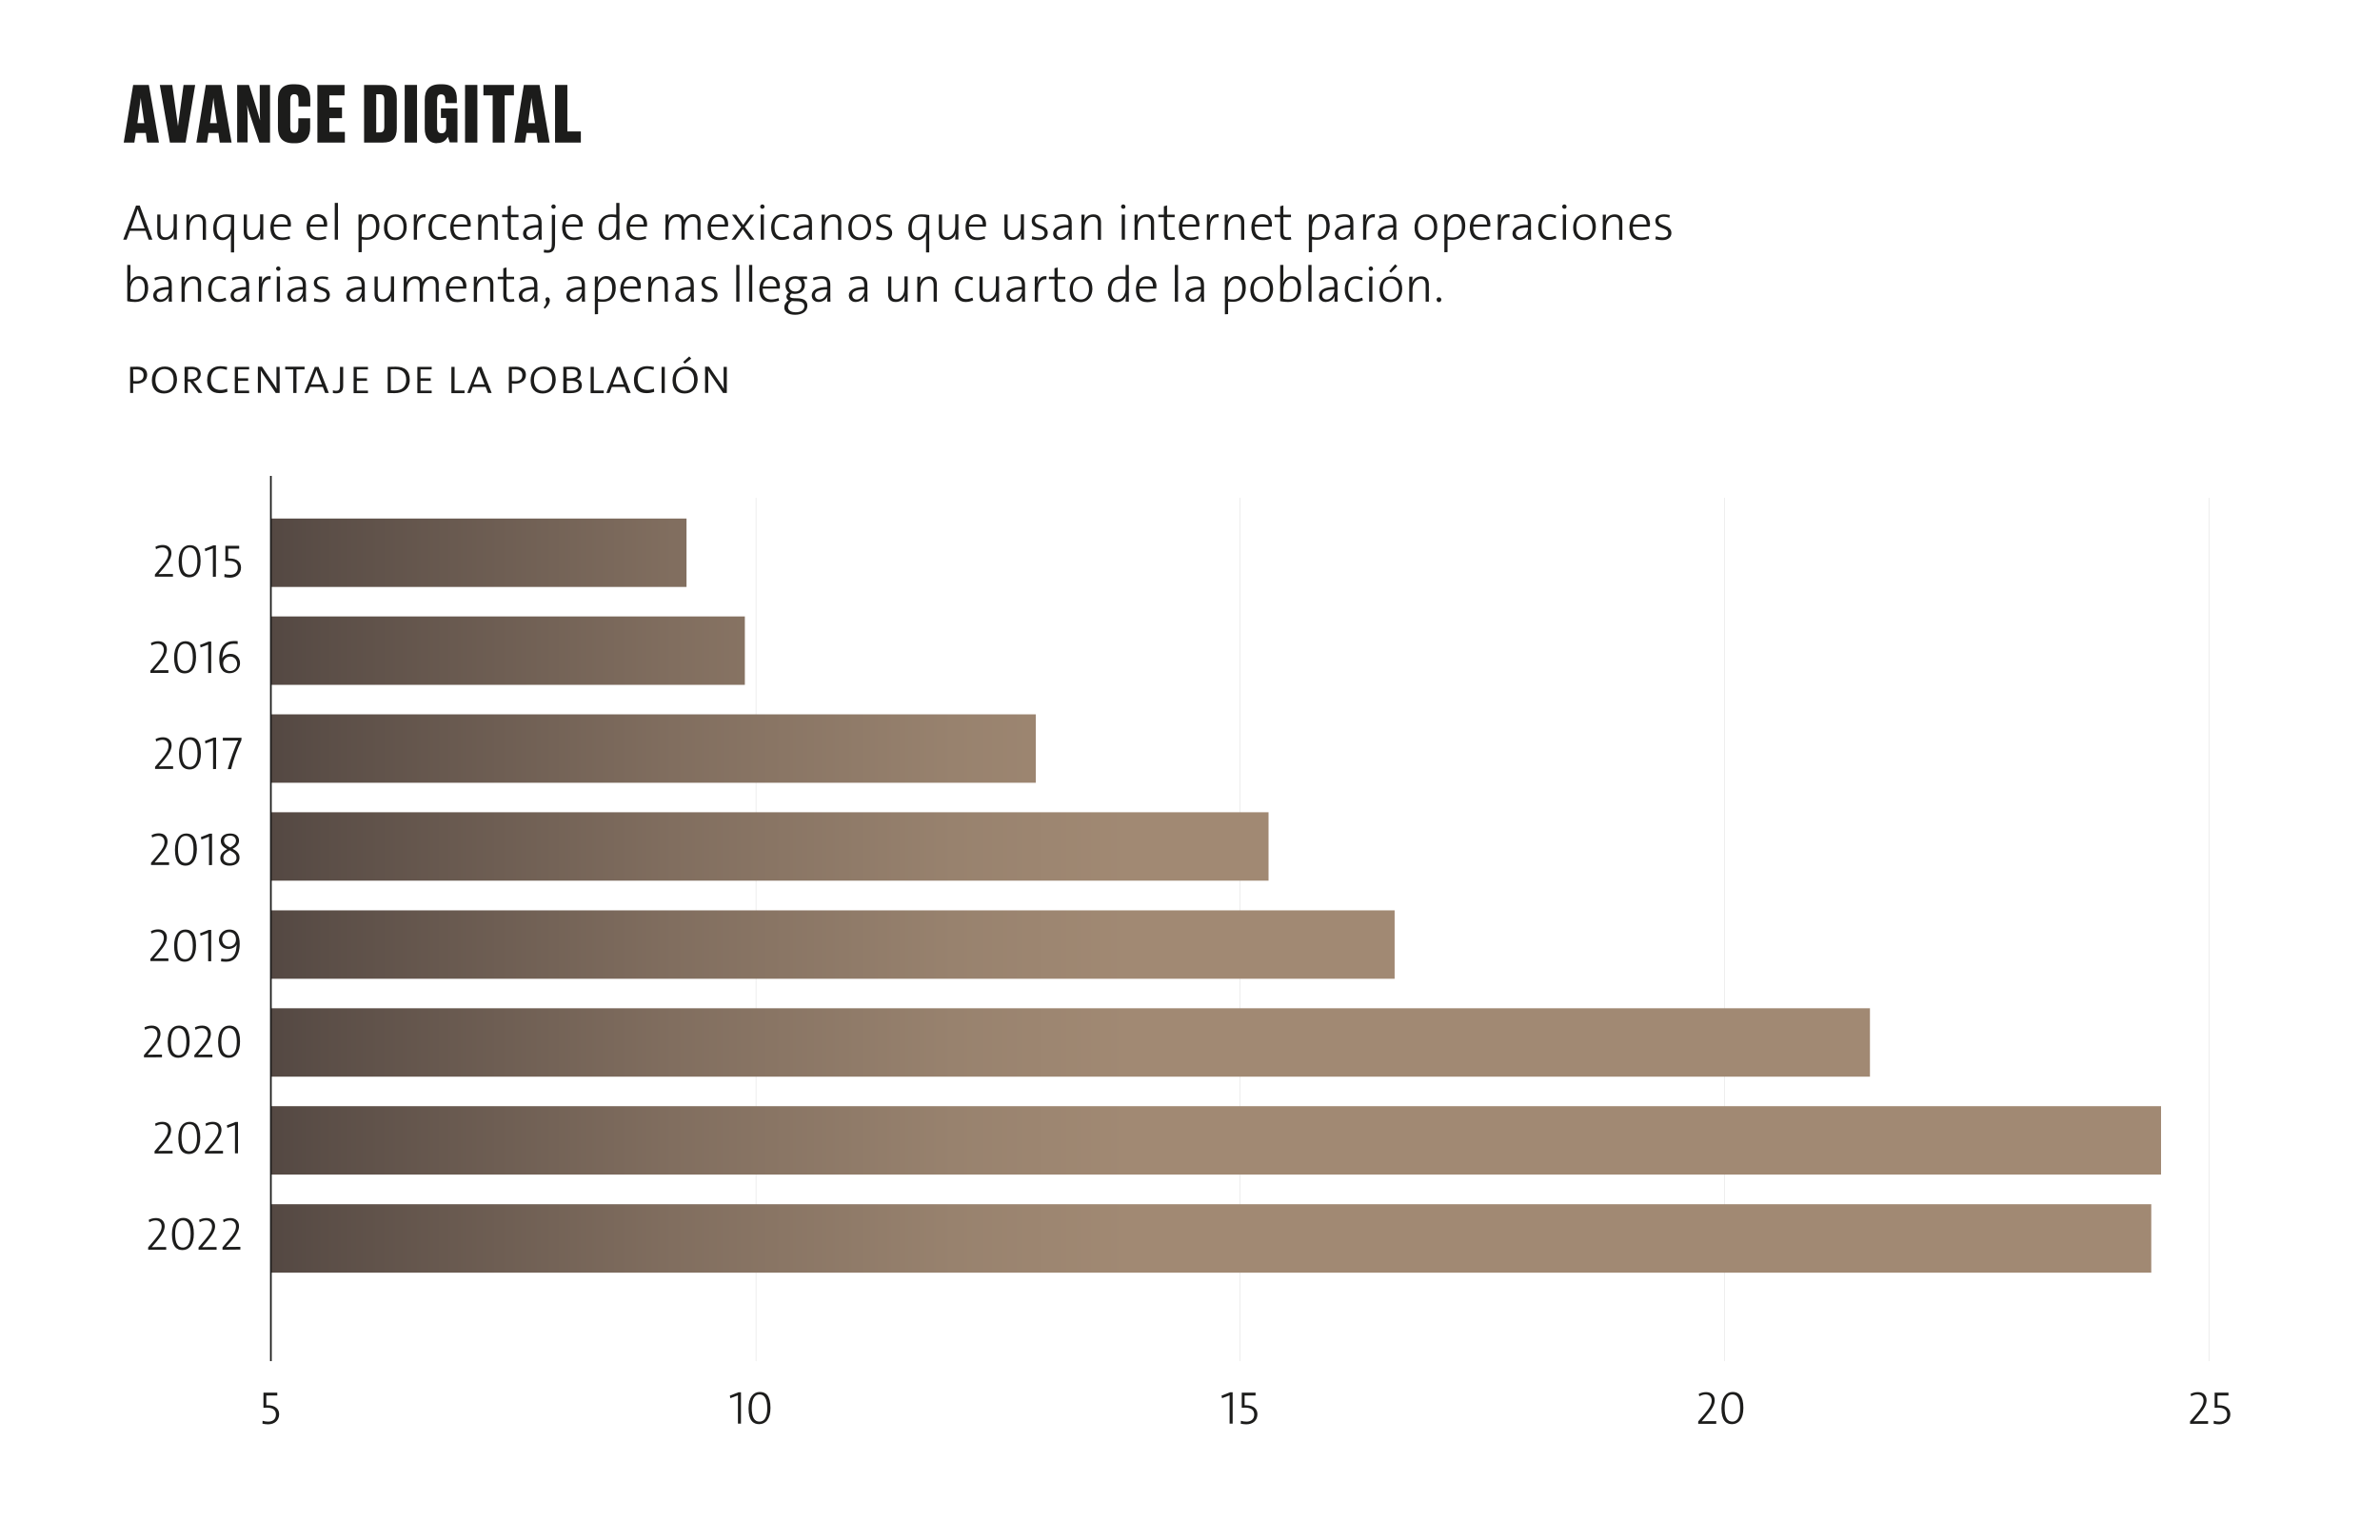 <?xml version="1.0" encoding="utf-8"?>
<!-- Generator: Adobe Illustrator 27.9.0, SVG Export Plug-In . SVG Version: 6.00 Build 0)  -->
<svg version="1.1" id="Capa_1" xmlns="http://www.w3.org/2000/svg" xmlns:xlink="http://www.w3.org/1999/xlink" x="0px" y="0px"
	 viewBox="0 0 1412 914.1" style="enable-background:new 0 0 1412 914.1;" xml:space="preserve">
<style type="text/css">
	.st0{fill:none;stroke:#D9D9D9;stroke-width:0.25;stroke-miterlimit:10;}
	.st1{fill:#1C1C1B;}
	
		.st2{clip-path:url(#SVGID_00000100345796471600045030000013197625405534202529_);fill:url(#SVGID_00000150084096431736893900000011770381913486210709_);}
	
		.st3{clip-path:url(#SVGID_00000136373955117253810310000018012942329066416019_);fill:url(#SVGID_00000057869319980813629480000000935073256935448236_);}
	
		.st4{clip-path:url(#SVGID_00000099640608576201671620000001097672756929064069_);fill:url(#SVGID_00000072969807272827143930000006225689321871569819_);}
	
		.st5{clip-path:url(#SVGID_00000183963374720293393310000012908255892818343842_);fill:url(#SVGID_00000013898140014116835550000017680151099206062253_);}
	
		.st6{clip-path:url(#SVGID_00000139276151852947323640000009713720162516263343_);fill:url(#SVGID_00000042716004982446629670000009053995789081880965_);}
	
		.st7{clip-path:url(#SVGID_00000059302986974405261010000004484387274734836114_);fill:url(#SVGID_00000160898796438462285900000005590435505186781081_);}
	
		.st8{clip-path:url(#SVGID_00000012453777789773693170000004279409021745473161_);fill:url(#SVGID_00000090972947740608821990000003433997461977669271_);}
	
		.st9{clip-path:url(#SVGID_00000000903163063520404640000015475758724188454538_);fill:url(#SVGID_00000103264683118754857220000015915690583086903948_);}
	.st10{fill:none;stroke:#1C1C1B;stroke-miterlimit:10;}
</style>
<path class="st0" d="M1310.6,807.7V295.4 M1023.2,807.7V295.4 M735.8,807.7V295.4 M448.5,807.7V295.4"/>
<path class="st1" d="M77.2,233.2v-15.5c1.1,0,2.5-0.1,4.2-0.1c3.8,0,5.9,1.8,5.9,4.8c0,3.2-2.4,5.3-6.5,5.3c-0.8,0-1.8-0.1-1.8-0.1
	v5.6H77.2z M79.1,226.1c0,0,1.1,0.1,1.9,0.1c2.9,0,4.2-1.3,4.2-3.6c0-2.1-1.3-3.4-4.2-3.4c-1.1,0-2,0-2,0L79.1,226.1L79.1,226.1z
	 M97.3,233.5c-4.6,0-7.2-2.9-7.2-7.8c0-5,3-8.2,7.7-8.2c4.6,0,7.2,2.9,7.2,7.8C105,230.2,101.9,233.5,97.3,233.5z M97.6,219
	c-3.1,0-5.4,2.3-5.4,6.4c0,3.9,1.9,6.5,5.4,6.5c3.1,0,5.4-2.2,5.4-6.4C103,221.6,101.1,219,97.6,219z M117.8,233.2l-5.1-6.8h-1.3
	v6.8h-1.9v-15.5c0,0,2-0.1,4-0.1c3.3,0,5.6,1.3,5.6,4.2c0,2.8-2.1,4.1-4.4,4.4c0.4,0.5,0.9,1.1,1.3,1.6l4.1,5.4L117.8,233.2
	L117.8,233.2z M111.5,225c0,0,1,0,1.9,0c2.5,0,3.9-1.1,3.9-3c0-1.7-1.1-2.9-3.8-2.9c-1,0-1.9,0.1-1.9,0.1L111.5,225L111.5,225z
	 M134.9,232.5c-1.3,0.5-2.8,0.8-4.6,0.8c-4.8,0-7.4-2.8-7.4-7.7c0-4.5,2.3-8.3,8-8.3c1.2,0,2.8,0.2,3.9,0.5l-0.3,1.7
	c-1.2-0.4-2.6-0.7-3.8-0.7c-3.9,0-5.6,2.9-5.6,6.4c0,4,1.9,6.2,5.8,6.2c1.4,0,2.7-0.3,3.9-0.8L134.9,232.5z M139.3,233.2v-15.5h8.5
	v1.5h-6.6v5.3h6v1.5h-6v5.8h6.6v1.5h-8.5V233.2z M163.6,233.2l-6.5-9.6c-0.9-1.3-1.9-2.9-2.4-3.8l0,0c0.1,1.5,0.1,3.4,0.1,5.7v7.6
	H153v-15.5h2.4l6.3,9.3c0.9,1.3,1.9,2.9,2.4,3.8l0,0c-0.1-1.5-0.1-3.4-0.1-5.7v-7.3h1.9v15.5H163.6z M175.9,219.2v14H174v-14h-4.8
	v-1.6h11.5v1.6H175.9z M192.9,233.2l-1.4-3.6h-7.6l-1.4,3.6h-1.9l6.2-15.5h2.2l6.1,15.5H192.9z M188.7,222.2c-0.4-1-0.7-1.9-1-2.6
	l0,0c-0.2,0.8-0.5,1.6-0.9,2.6l-2.3,5.9h6.5L188.7,222.2z M203.6,228.9c0,3.1-1.3,4.5-4.2,4.5c-0.7,0-1.4-0.1-1.9-0.2v-1.6
	c0.5,0.1,1.2,0.3,1.9,0.3c1.5,0,2.3-0.6,2.3-3v-11.2h1.9V228.9z M209.8,233.2v-15.5h8.5v1.5h-6.6v5.3h6v1.5h-6v5.8h6.6v1.5h-8.5
	V233.2z M230,217.7c1.3,0,3.1-0.1,4.8-0.1c5.2,0,8.3,2.3,8.3,7.7s-3.8,8-9.1,8c-1.6,0-2.8-0.1-4-0.1V217.7z M231.9,231.6
	c0.6,0.1,1.6,0.1,2.3,0.1c4,0,6.8-1.9,6.8-6.3c0-4.2-2.2-6.3-6.7-6.3c-0.7,0-1.7,0-2.5,0.1L231.9,231.6L231.9,231.6z M247.6,233.2
	v-15.5h8.5v1.5h-6.6v5.3h6v1.5h-6v5.8h6.6v1.5h-8.5V233.2z M267.8,233.2v-15.5h1.9v14h5.9v1.6h-7.8V233.2z M289.5,233.2l-1.4-3.6
	h-7.6l-1.4,3.6h-1.9l6.2-15.5h2.2l6.1,15.5H289.5z M285.2,222.2c-0.4-1-0.7-1.9-1-2.6l0,0c-0.2,0.8-0.5,1.6-0.9,2.6l-2.3,5.9h6.5
	L285.2,222.2z M301.9,233.2v-15.5c1.1,0,2.5-0.1,4.2-0.1c3.8,0,5.9,1.8,5.9,4.8c0,3.2-2.4,5.3-6.5,5.3c-0.8,0-1.8-0.1-1.8-0.1v5.6
	H301.9z M303.8,226.1c0,0,1.1,0.1,1.9,0.1c2.9,0,4.2-1.3,4.2-3.6c0-2.1-1.3-3.4-4.2-3.4c-1.1,0-2,0-2,0v6.9H303.8z M322,233.5
	c-4.6,0-7.2-2.9-7.2-7.8c0-5,3-8.2,7.7-8.2c4.6,0,7.2,2.9,7.2,7.8C329.7,230.2,326.6,233.5,322,233.5z M322.2,219
	c-3.1,0-5.4,2.3-5.4,6.4c0,3.9,1.9,6.5,5.4,6.5c3.1,0,5.4-2.2,5.4-6.4C327.7,221.6,325.7,219,322.2,219z M334.2,217.7
	c1.1,0,3-0.1,5-0.1c3.8,0,5.4,1.6,5.4,3.9c0,1.6-0.8,2.9-2.6,3.5l0,0c2.1,0.4,3.2,1.8,3.2,3.7c0,2.1-1.3,4.6-6.7,4.6
	c-1,0-3,0-4.3-0.1V217.7z M336.2,224.5c0,0,1,0,2,0c3.2,0,4.5-1,4.5-2.8c0-1.5-0.8-2.6-3.8-2.6c-1.1,0-2.7,0-2.7,0V224.5z
	 M336.2,231.7c0,0,1.1,0.1,2.6,0.1c3.3,0,4.5-1.2,4.5-3c0-1.9-1.3-2.9-5.1-2.9c-0.9,0-1.9,0-1.9,0v5.8H336.2z M350.4,233.2v-15.5
	h1.9v14h5.9v1.6h-7.8V233.2z M372,233.2l-1.4-3.6H363l-1.4,3.6h-1.9l6.2-15.5h2.2l6.1,15.5H372z M367.8,222.2c-0.4-1-0.7-1.9-1-2.6
	l0,0c-0.2,0.8-0.5,1.6-0.9,2.6l-2.3,5.9h6.5L367.8,222.2z M388.1,232.5c-1.3,0.5-2.8,0.8-4.6,0.8c-4.8,0-7.4-2.8-7.4-7.7
	c0-4.5,2.3-8.3,8-8.3c1.2,0,2.8,0.2,3.9,0.5l-0.3,1.7c-1.2-0.4-2.6-0.7-3.8-0.7c-3.9,0-5.6,2.9-5.6,6.4c0,4,1.9,6.2,5.8,6.2
	c1.4,0,2.7-0.3,3.9-0.8L388.1,232.5z M392.5,233.2v-15.5h1.9v15.5H392.5z M406.2,233.5c-4.6,0-7.2-2.9-7.2-7.8c0-5,3-8.2,7.7-8.2
	c4.6,0,7.2,2.9,7.2,7.8C413.8,230.2,410.8,233.5,406.2,233.5z M406.4,219c-3.1,0-5.4,2.3-5.4,6.4c0,3.9,1.9,6.5,5.4,6.5
	c3.1,0,5.4-2.2,5.4-6.4C411.8,221.6,409.9,219,406.4,219z M406.3,215.8l-1-1l3.6-3.3l1.2,1.3L406.3,215.8z M429,233.2l-6.5-9.6
	c-0.9-1.3-1.9-2.9-2.4-3.8l0,0c0.1,1.5,0.1,3.4,0.1,5.7v7.6h-1.9v-15.5h2.4l6.3,9.3c0.9,1.3,1.9,2.9,2.4,3.8l0,0
	c-0.1-1.5-0.1-3.4-0.1-5.7v-7.3h1.9v15.5H429z"/>
<g>
	<path class="st1" d="M86.5,78.9h-5.9l-0.9,5.7h-6.3L79,50.4h9.3l6,34.2h-7L86.5,78.9z M81.5,73.1h4.1l-1-6.7
		c-0.6-3.6-0.9-6.3-1.1-8.3c-0.2,2-0.6,4.7-1.1,8.3L81.5,73.1z"/>
	<path class="st1" d="M94.8,50.4h7.4l3.4,24.5l3.3-24.5h6.9l-5.7,34.2h-9.3L94.8,50.4z"/>
	<path class="st1" d="M129.6,78.9h-5.9l-0.9,5.7h-6.3l5.6-34.2h9.3l6,34.2h-7L129.6,78.9z M124.6,73.1h4.1l-1-6.7
		c-0.6-3.6-0.9-6.3-1.1-8.3c-0.2,2-0.6,4.7-1.1,8.3L124.6,73.1z"/>
	<path class="st1" d="M154.3,71.4c-0.1-2.2-0.2-3.9-0.2-8.3V50.4h6.1v34.2h-6.3L148.6,69c-1-2.8-1.6-5-2-6.7
		c0.2,1.8,0.3,4.2,0.3,8.3v13.9h-6.2V50.4h7l4.6,14.3C153.2,67.7,153.8,69.6,154.3,71.4z"/>
	<path class="st1" d="M177,75.6v-5.4h7V76c0,4.8-2.3,9-8.8,9H174c-6.6,0-9.1-3.7-9.1-9.4V59.3c0-5.7,2.5-9.3,9-9.3h1.2
		c6.5,0,9,3.1,9,8.8v4.4h-7v-4c0-2.1-0.6-3.3-2.5-3.3c-1.7,0-2.4,1.1-2.4,3.3v16.3c0,2.2,0.6,3.3,2.4,3.3
		C176.4,78.9,177,77.6,177,75.6z"/>
	<path class="st1" d="M204.4,50.4v6.2h-9v7.2h7.5v6.3h-7.5v8.2h9.2v6.3h-16.3V50.4H204.4z"/>
	<path class="st1" d="M216,50.4h11.1c5.7,0,8.3,2.4,8.3,8.4v17.3c0,5.9-2.5,8.5-8.2,8.5H216V50.4z M223.3,78.6h2
		c2,0,2.7-1.1,2.7-3.4v-16c0-2.3-0.7-3.3-2.7-3.3h-2.1v22.7H223.3z"/>
	<path class="st1" d="M247.4,84.6h-7.3V50.4h7.3V84.6z"/>
	<path class="st1" d="M259.2,85c-4.8,0-7.2-3.7-7.2-8.5V59.1c0-5.3,2.3-9.1,9.1-9.1h1.1c6.8,0,8.8,3.6,8.8,8.6v2.6h-6.8v-2
		c0-2-0.7-3.2-2.5-3.2c-1.7,0-2.4,1.1-2.4,3.2v16.5c0,2.1,0.8,3.4,2.7,3.4c1.9,0,2.7-1.4,2.7-3.4V70h-3.1v-5.7h9.8v20.2h-4.6
		c-0.1-0.5-0.6-2.1-1.1-3.3c-0.6,1.1-2.3,3.7-6.2,3.7h-0.3V85z"/>
	<path class="st1" d="M283.2,84.6h-7.3V50.4h7.3V84.6z"/>
	<path class="st1" d="M292.3,56.6h-5.5v-6.2h18.1v6.2h-5.5v28h-7.1V56.6z"/>
	<path class="st1" d="M318.3,78.9h-5.9l-0.9,5.7h-6.3l5.6-34.2h9.3l6,34.2h-7L318.3,78.9z M313.3,73.1h4.1l-1-6.7
		c-0.6-3.6-0.9-6.3-1.1-8.3c-0.2,2-0.6,4.7-1.1,8.3L313.3,73.1z"/>
	<path class="st1" d="M336.6,50.4V78h8v6.6h-15.3V50.4H336.6z"/>
</g>
<g>
	<path class="st1" d="M88.2,142.2l-1.8-5.2H77l-1.9,5.2h-2l7.6-20.2h2.2l7.5,20.2H88.2z M82.6,126.8l-0.9-2.7l0,0
		c-0.3,0.8-0.6,1.7-0.9,2.7l-3.2,8.8h8.2L82.6,126.8z"/>
	<path class="st1" d="M103,142.2c0-1,0.1-2.5,0.3-3.5h-0.1c-0.8,2.3-2.8,3.7-5.4,3.7c-3.4,0-4.5-2.1-4.5-4.8v-10.3h1.9v9.6
		c0,2.5,0.7,3.9,3,3.9c2.8,0,4.8-2.7,4.8-6.5v-7.1h1.9v14.9H103V142.2z"/>
	<path class="st1" d="M120.3,142.2v-9.6c0-2.5-0.7-3.9-3-3.9c-2.8,0-4.8,2.7-4.8,6.5v7.1h-1.9v-14.9h1.9c0,1-0.1,2.5-0.3,3.5h0.1
		c0.8-2.3,2.8-3.7,5.4-3.7c3.4,0,4.5,2.1,4.5,4.8v10.3h-1.9V142.2z"/>
	<path class="st1" d="M137,149.7v-8.4c0-0.6,0-1.6,0.2-2.5h-0.1c-0.8,2.2-2.8,3.7-5.1,3.7c-3.5,0-5.5-2.3-5.5-7c0-5.4,3-8.3,7.7-8.3
		c1.6,0,3.2,0.1,4.7,0.4v22.2H137V149.7z M137,129c-1-0.3-2.1-0.4-3.1-0.4c-3.3,0-5.4,2-5.4,6.6c0,3.5,1.2,5.7,3.8,5.7
		c3.2,0,4.7-3.7,4.7-6.4V129z"/>
	<path class="st1" d="M154.3,142.2c0-1,0.1-2.5,0.3-3.5h-0.1c-0.8,2.3-2.8,3.7-5.4,3.7c-3.4,0-4.5-2.1-4.5-4.8v-10.3h1.9v9.6
		c0,2.5,0.7,3.9,3,3.9c2.8,0,4.8-2.7,4.8-6.5v-7.1h1.9v14.9h-1.9V142.2z"/>
	<path class="st1" d="M162.4,134.6v0.2c0,4.2,1.9,6.1,5.1,6.1c1.4,0,2.9-0.3,4.3-0.8l0.3,1.5c-1.5,0.5-3.2,0.9-4.9,0.9
		c-4.3,0-6.8-2.4-6.8-7.6c0-4.3,2.4-7.8,6.5-7.8s5.7,2.8,5.7,6c0,0.8-0.1,1.4-0.1,1.4h-10.1V134.6z M162.5,133.2h8.1
		c0.1-2.9-1.4-4.5-3.8-4.5C164.3,128.6,162.9,130.6,162.5,133.2z"/>
	<path class="st1" d="M183.9,134.6v0.2c0,4.2,1.9,6.1,5.1,6.1c1.4,0,2.9-0.3,4.3-0.8l0.3,1.5c-1.5,0.5-3.2,0.9-4.9,0.9
		c-4.3,0-6.8-2.4-6.8-7.6c0-4.3,2.4-7.8,6.5-7.8s5.7,2.8,5.7,6c0,0.8-0.1,1.4-0.1,1.4h-10.1V134.6z M184,133.2h8.1
		c0.1-2.9-1.4-4.5-3.8-4.5C185.9,128.6,184.4,130.6,184,133.2z"/>
	<path class="st1" d="M198.6,142.2v-21.8h1.9v21.8H198.6z"/>
	<path class="st1" d="M212.7,149.7v-22.4h1.9c0,1-0.1,2.5-0.3,3.4h0.1c0.8-2.2,2.8-3.7,5.2-3.7c3.5,0,5.5,2.4,5.5,7
		c0,5.4-3,8.3-7.5,8.3c-1.1,0-2.1-0.1-3-0.2v7.5L212.7,149.7L212.7,149.7z M214.6,140.5c0.9,0.3,1.9,0.4,3.1,0.4
		c3.3,0,5.4-1.9,5.4-6.6c0-3.5-1.2-5.7-3.8-5.7c-3.2,0-4.7,3.7-4.7,6.4V140.5z"/>
	<path class="st1" d="M234.3,142.5c-3.9,0-6.5-2.4-6.5-7.5c0-4.3,2.4-7.8,7-7.8c3.9,0,6.5,2.4,6.5,7.5
		C241.3,139,238.9,142.5,234.3,142.5z M234.6,128.6c-2.9,0-4.8,2.1-4.8,6.2c0,3.9,1.8,6.1,4.8,6.1c2.7,0,4.8-1.9,4.8-6.1
		C239.4,130.9,237.6,128.6,234.6,128.6z"/>
	<path class="st1" d="M252.4,129c-3.4-0.5-5,2.2-5,7.3v5.9h-1.9v-14.9h1.9c0,1-0.1,2.6-0.4,3.9h0.1c0.6-2.2,2.1-4.5,5.4-4.1
		L252.4,129z"/>
	<path class="st1" d="M265,141.4c-1.5,0.7-3.1,1-4.5,1c-3.4,0-6.3-2.1-6.3-7.4c0-5,2.8-7.9,6.8-7.9c1.3,0,2.6,0.3,3.9,0.8l-0.5,1.6
		c-1.2-0.5-2.5-0.9-3.6-0.9c-2.7,0-4.6,2.1-4.6,6.1c0,3.9,1.7,6,4.6,6c1,0,2.4-0.3,3.7-0.9L265,141.4z"/>
	<path class="st1" d="M269.1,134.6v0.2c0,4.2,1.9,6.1,5.1,6.1c1.4,0,2.9-0.3,4.3-0.8l0.3,1.5c-1.5,0.5-3.2,0.9-4.9,0.9
		c-4.3,0-6.8-2.4-6.8-7.6c0-4.3,2.4-7.8,6.5-7.8s5.7,2.8,5.7,6c0,0.8-0.1,1.4-0.1,1.4h-10.1V134.6z M269.1,133.2h8.1
		c0.1-2.9-1.4-4.5-3.8-4.5C271,128.6,269.5,130.6,269.1,133.2z"/>
	<path class="st1" d="M293.4,142.2v-9.6c0-2.5-0.7-3.9-3-3.9c-2.8,0-4.8,2.7-4.8,6.5v7.1h-1.9v-14.9h1.9c0,1-0.1,2.5-0.3,3.5h0.1
		c0.8-2.3,2.8-3.7,5.4-3.7c3.4,0,4.5,2.1,4.5,4.8v10.3h-1.9V142.2z"/>
	<path class="st1" d="M307.8,142.1c-0.8,0.2-1.9,0.3-2.8,0.3c-2.9,0-3.8-1.3-3.8-4.3v-9.2h-3.3v-1.5h3.3v-5l1.9-0.5v5.5h4.5v1.5
		h-4.5v8.6c0,2.5,0.5,3.3,2.3,3.3c0.8,0,1.6-0.1,2.1-0.2L307.8,142.1z"/>
	<path class="st1" d="M319.5,142.2c0-1.2,0-2.4,0.2-3.3h-0.1c-0.7,1.9-2.7,3.5-5.3,3.5c-2.3,0-4-1.5-4-3.9c0-3,3.1-5,9.1-5v-1
		c0-2.6-0.8-3.9-3.5-3.9c-1.4,0-3.1,0.4-4.5,1l-0.4-1.5c1.5-0.6,3.3-1,5.1-1c3.9,0,5.2,2,5.2,5.2v5.3c0,1.5,0,3.3,0.1,4.6
		L319.5,142.2L319.5,142.2z M319.5,135c-5.6,0-7.2,1.6-7.2,3.3c0,1.5,1,2.6,2.6,2.6c2.8,0,4.6-2.8,4.6-5.4V135z"/>
	<path class="st1" d="M329.3,144.3c0,3.9-1.3,5.7-4.5,5.7c-1.2,0-2.2-0.2-2.2-0.2l0.2-1.7c0,0,1,0.3,2.2,0.3c1.8,0,2.4-0.8,2.4-3.9
		v-17h1.9V144.3z M328.4,123.9c-0.7,0-1.3-0.6-1.3-1.3c0-0.7,0.6-1.3,1.3-1.3c0.7,0,1.3,0.6,1.3,1.3
		C329.7,123.3,329.1,123.9,328.4,123.9z"/>
	<path class="st1" d="M335.5,134.6v0.2c0,4.2,1.9,6.1,5.1,6.1c1.4,0,2.9-0.3,4.3-0.8l0.3,1.5c-1.5,0.5-3.2,0.9-4.9,0.9
		c-4.3,0-6.8-2.4-6.8-7.6c0-4.3,2.4-7.8,6.5-7.8s5.7,2.8,5.7,6c0,0.8-0.1,1.4-0.1,1.4h-10.1V134.6z M335.5,133.2h8.1
		c0.1-2.9-1.4-4.5-3.8-4.5C337.4,128.6,335.9,130.6,335.5,133.2z"/>
	<path class="st1" d="M365.6,142.2c0-1,0.1-2.5,0.3-3.4h-0.1c-0.8,2.2-2.8,3.7-5.2,3.7c-3.7,0-5.5-2.7-5.5-7c0-5.4,3-8.3,7.6-8.3
		c0.9,0,1.9,0.1,2.9,0.2v-7h1.9v21.8H365.6z M365.6,129.1c-1.1-0.3-2.1-0.4-3.1-0.4c-3.3,0-5.4,1.9-5.4,6.6c0,3.5,1.2,5.7,3.8,5.7
		c3,0,4.7-3.3,4.7-6.6V129.1z"/>
	<path class="st1" d="M373.7,134.6v0.2c0,4.2,1.9,6.1,5.1,6.1c1.4,0,2.9-0.3,4.3-0.8l0.3,1.5c-1.5,0.5-3.2,0.9-4.9,0.9
		c-4.3,0-6.8-2.4-6.8-7.6c0-4.3,2.4-7.8,6.5-7.8s5.7,2.8,5.7,6c0,0.8-0.1,1.4-0.1,1.4h-10.1V134.6z M373.8,133.2h8.1
		c0.1-2.9-1.4-4.5-3.8-4.5C375.6,128.6,374.2,130.6,373.8,133.2z"/>
	<path class="st1" d="M413.8,142.2v-9.6c0-2.5-0.7-3.9-2.9-3.9c-2.5,0-4.7,2.5-4.7,6.5v7h-1.9v-9.6c0-2.5-0.6-3.9-2.9-3.9
		c-2.6,0-4.7,2.7-4.7,6.5v7h-1.9v-14.9h1.9c0,1-0.1,2.5-0.3,3.5h0.1c0.8-2.3,2.8-3.7,5.3-3.7c3,0,4,1.8,4.1,3.7
		c0.5-1.4,2.2-3.7,5.3-3.7c3.4,0,4.4,2.1,4.4,4.8v10.3H413.8z"/>
	<path class="st1" d="M421.8,134.6v0.2c0,4.2,1.9,6.1,5.1,6.1c1.4,0,2.9-0.3,4.3-0.8l0.3,1.5c-1.5,0.5-3.2,0.9-4.9,0.9
		c-4.3,0-6.8-2.4-6.8-7.6c0-4.3,2.4-7.8,6.5-7.8s5.7,2.8,5.7,6c0,0.8-0.1,1.4-0.1,1.4h-10.1V134.6z M421.9,133.2h8.1
		c0.1-2.9-1.4-4.5-3.8-4.5C423.7,128.6,422.3,130.6,421.9,133.2z"/>
	<path class="st1" d="M445.1,142.2l-4.4-6.2l-4.4,6.2H434l5.7-7.4l-5.4-7.4h2.4l4.2,6.1l4.3-6.1h2.2l-5.5,7.3l5.7,7.5H445.1z"/>
	<path class="st1" d="M452.3,123.9c-0.7,0-1.3-0.6-1.3-1.3c0-0.7,0.6-1.3,1.3-1.3c0.7,0,1.3,0.6,1.3,1.3
		C453.6,123.3,453,123.9,452.3,123.9z M451.3,142.2v-14.9h1.9v14.9H451.3z"/>
	<path class="st1" d="M468.3,141.4c-1.5,0.7-3.1,1-4.5,1c-3.4,0-6.3-2.1-6.3-7.4c0-5,2.8-7.9,6.8-7.9c1.3,0,2.6,0.3,3.9,0.8
		l-0.5,1.6c-1.2-0.5-2.5-0.9-3.6-0.9c-2.7,0-4.6,2.1-4.6,6.1c0,3.9,1.7,6,4.6,6c1,0,2.4-0.3,3.7-0.9L468.3,141.4z"/>
	<path class="st1" d="M479.9,142.2c0-1.2,0-2.4,0.2-3.3H480c-0.7,1.9-2.7,3.5-5.3,3.5c-2.3,0-4-1.5-4-3.9c0-3,3.1-5,9.1-5v-1
		c0-2.6-0.8-3.9-3.5-3.9c-1.4,0-3.1,0.4-4.5,1l-0.4-1.5c1.5-0.6,3.3-1,5.1-1c3.9,0,5.2,2,5.2,5.2v5.3c0,1.5,0,3.3,0.1,4.6
		L479.9,142.2L479.9,142.2z M479.9,135c-5.6,0-7.2,1.6-7.2,3.3c0,1.5,1,2.6,2.6,2.6c2.8,0,4.6-2.8,4.6-5.4V135z"/>
	<path class="st1" d="M497.2,142.2v-9.6c0-2.5-0.7-3.9-3-3.9c-2.8,0-4.8,2.7-4.8,6.5v7.1h-1.9v-14.9h1.9c0,1-0.1,2.5-0.3,3.5h0.1
		c0.8-2.3,2.8-3.7,5.4-3.7c3.4,0,4.5,2.1,4.5,4.8v10.3h-1.9V142.2z"/>
	<path class="st1" d="M509.8,142.5c-3.9,0-6.5-2.4-6.5-7.5c0-4.3,2.4-7.8,7-7.8c3.9,0,6.5,2.4,6.5,7.5
		C516.7,139,514.4,142.5,509.8,142.5z M510.1,128.6c-2.9,0-4.8,2.1-4.8,6.2c0,3.9,1.8,6.1,4.8,6.1c2.7,0,4.8-1.9,4.8-6.1
		C514.8,130.9,513,128.6,510.1,128.6z"/>
	<path class="st1" d="M528.1,129.2c-1.1-0.4-2.3-0.6-3.3-0.6c-2.3,0-3.1,1-3.1,2.3c0,3.8,7.6,2,7.6,7.4c0,2.3-1.8,4.2-5.4,4.2
		c-1.4,0-3-0.3-4.1-0.5l0.3-1.8c1.2,0.4,2.8,0.7,4,0.7c2.2,0,3.3-0.9,3.3-2.5c0-3.8-7.6-2.2-7.6-7.3c0-2.2,1.7-3.9,5.2-3.9
		c1,0,2.2,0.2,3.4,0.4L528.1,129.2z"/>
	<path class="st1" d="M549.4,149.7v-8.4c0-0.6,0-1.6,0.2-2.5h-0.1c-0.8,2.2-2.8,3.7-5.1,3.7c-3.5,0-5.5-2.3-5.5-7
		c0-5.4,3-8.3,7.7-8.3c1.6,0,3.2,0.1,4.7,0.4v22.2h-1.9V149.7z M549.4,129c-1-0.3-2.1-0.4-3.1-0.4c-3.3,0-5.4,2-5.4,6.6
		c0,3.5,1.2,5.7,3.8,5.7c3.2,0,4.7-3.7,4.7-6.4V129z"/>
	<path class="st1" d="M566.7,142.2c0-1,0.1-2.5,0.3-3.5h-0.1c-0.8,2.3-2.8,3.7-5.4,3.7c-3.4,0-4.5-2.1-4.5-4.8v-10.3h1.9v9.6
		c0,2.5,0.7,3.9,3,3.9c2.8,0,4.8-2.7,4.8-6.5v-7.1h1.9v14.9h-1.9V142.2z"/>
	<path class="st1" d="M574.8,134.6v0.2c0,4.2,1.9,6.1,5.1,6.1c1.4,0,2.9-0.3,4.3-0.8l0.3,1.5c-1.5,0.5-3.2,0.9-4.9,0.9
		c-4.3,0-6.8-2.4-6.8-7.6c0-4.3,2.4-7.8,6.5-7.8s5.7,2.8,5.7,6c0,0.8-0.1,1.4-0.1,1.4h-10.1V134.6z M574.9,133.2h8.1
		c0.1-2.9-1.4-4.5-3.8-4.5C576.7,128.6,575.3,130.6,574.9,133.2z"/>
	<path class="st1" d="M605.6,142.2c0-1,0.1-2.5,0.3-3.5h-0.1c-0.8,2.3-2.8,3.7-5.4,3.7c-3.4,0-4.5-2.1-4.5-4.8v-10.3h1.9v9.6
		c0,2.5,0.7,3.9,3,3.9c2.8,0,4.8-2.7,4.8-6.5v-7.1h1.9v14.9h-1.9V142.2z"/>
	<path class="st1" d="M620.4,129.2c-1.1-0.4-2.3-0.6-3.3-0.6c-2.3,0-3.1,1-3.1,2.3c0,3.8,7.6,2,7.6,7.4c0,2.3-1.8,4.2-5.4,4.2
		c-1.4,0-3-0.3-4.1-0.5l0.3-1.8c1.2,0.4,2.8,0.7,4,0.7c2.2,0,3.3-0.9,3.3-2.5c0-3.8-7.6-2.2-7.6-7.3c0-2.2,1.7-3.9,5.2-3.9
		c1,0,2.2,0.2,3.4,0.4L620.4,129.2z"/>
	<path class="st1" d="M634,142.2c0-1.2,0-2.4,0.2-3.3h-0.1c-0.7,1.9-2.7,3.5-5.3,3.5c-2.3,0-4-1.5-4-3.9c0-3,3.1-5,9.1-5v-1
		c0-2.6-0.8-3.9-3.5-3.9c-1.4,0-3.1,0.4-4.5,1l-0.4-1.5c1.5-0.6,3.3-1,5.1-1c3.9,0,5.2,2,5.2,5.2v5.3c0,1.5,0,3.3,0.1,4.6L634,142.2
		L634,142.2z M634,135c-5.6,0-7.2,1.6-7.2,3.3c0,1.5,1,2.6,2.6,2.6c2.8,0,4.6-2.8,4.6-5.4L634,135L634,135z"/>
	<path class="st1" d="M651.3,142.2v-9.6c0-2.5-0.7-3.9-3-3.9c-2.8,0-4.8,2.7-4.8,6.5v7.1h-1.9v-14.9h1.9c0,1-0.1,2.5-0.3,3.5h0.1
		c0.8-2.3,2.8-3.7,5.4-3.7c3.4,0,4.5,2.1,4.5,4.8v10.3h-1.9V142.2z"/>
	<path class="st1" d="M666.4,123.9c-0.7,0-1.3-0.6-1.3-1.3c0-0.7,0.6-1.3,1.3-1.3s1.3,0.6,1.3,1.3
		C667.8,123.3,667.2,123.9,666.4,123.9z M665.5,142.2v-14.9h1.9v14.9H665.5z"/>
	<path class="st1" d="M682.8,142.2v-9.6c0-2.5-0.7-3.9-3-3.9c-2.8,0-4.8,2.7-4.8,6.5v7.1h-1.9v-14.9h1.9c0,1-0.1,2.5-0.3,3.5h0.1
		c0.8-2.3,2.8-3.7,5.4-3.7c3.4,0,4.5,2.1,4.5,4.8v10.3h-1.9V142.2z"/>
	<path class="st1" d="M697.1,142.1c-0.8,0.2-1.9,0.3-2.8,0.3c-2.9,0-3.8-1.3-3.8-4.3v-9.2h-3.3v-1.5h3.3v-5l1.9-0.5v5.5h4.5v1.5
		h-4.5v8.6c0,2.5,0.5,3.3,2.3,3.3c0.8,0,1.6-0.1,2.1-0.2L697.1,142.1z"/>
	<path class="st1" d="M701.4,134.6v0.2c0,4.2,1.9,6.1,5.1,6.1c1.4,0,2.9-0.3,4.3-0.8l0.3,1.5c-1.5,0.5-3.2,0.9-4.9,0.9
		c-4.3,0-6.8-2.4-6.8-7.6c0-4.3,2.4-7.8,6.5-7.8s5.7,2.8,5.7,6c0,0.8-0.1,1.4-0.1,1.4h-10.1V134.6z M701.5,133.2h8.1
		c0.1-2.9-1.4-4.5-3.8-4.5C703.4,128.6,701.9,130.6,701.5,133.2z"/>
	<path class="st1" d="M722.9,129c-3.4-0.5-5,2.2-5,7.3v5.9H716v-14.9h1.9c0,1-0.1,2.6-0.4,3.9h0.1c0.6-2.2,2.1-4.5,5.4-4.1
		L722.9,129z"/>
	<path class="st1" d="M736.3,142.2v-9.6c0-2.5-0.7-3.9-3-3.9c-2.8,0-4.8,2.7-4.8,6.5v7.1h-1.9v-14.9h1.9c0,1-0.1,2.5-0.3,3.5h0.1
		c0.8-2.3,2.8-3.7,5.4-3.7c3.4,0,4.5,2.1,4.5,4.8v10.3h-1.9V142.2z"/>
	<path class="st1" d="M744.4,134.6v0.2c0,4.2,1.9,6.1,5.1,6.1c1.4,0,2.9-0.3,4.3-0.8l0.3,1.5c-1.5,0.5-3.2,0.9-4.9,0.9
		c-4.3,0-6.8-2.4-6.8-7.6c0-4.3,2.4-7.8,6.5-7.8s5.7,2.8,5.7,6c0,0.8-0.1,1.4-0.1,1.4h-10.1V134.6z M744.5,133.2h8.1
		c0.1-2.9-1.4-4.5-3.8-4.5C746.3,128.6,744.9,130.6,744.5,133.2z"/>
	<path class="st1" d="M766.1,142.1c-0.8,0.2-1.9,0.3-2.8,0.3c-2.9,0-3.8-1.3-3.8-4.3v-9.2h-3.3v-1.5h3.3v-5l1.9-0.5v5.5h4.5v1.5
		h-4.5v8.6c0,2.5,0.5,3.3,2.3,3.3c0.8,0,1.6-0.1,2.1-0.2L766.1,142.1z"/>
	<path class="st1" d="M776.5,149.7v-22.4h1.9c0,1-0.1,2.5-0.3,3.4h0.1c0.8-2.2,2.8-3.7,5.2-3.7c3.5,0,5.5,2.4,5.5,7
		c0,5.4-3,8.3-7.5,8.3c-1.1,0-2.1-0.1-3-0.2v7.5L776.5,149.7L776.5,149.7z M778.4,140.5c0.9,0.3,1.9,0.4,3.1,0.4
		c3.3,0,5.4-1.9,5.4-6.6c0-3.5-1.2-5.7-3.8-5.7c-3.2,0-4.7,3.7-4.7,6.4V140.5z"/>
	<path class="st1" d="M801.1,142.2c0-1.2,0-2.4,0.2-3.3h-0.1c-0.7,1.9-2.7,3.5-5.3,3.5c-2.3,0-4-1.5-4-3.9c0-3,3.1-5,9.1-5v-1
		c0-2.6-0.8-3.9-3.5-3.9c-1.4,0-3.1,0.4-4.5,1l-0.4-1.5c1.5-0.6,3.3-1,5.1-1c3.9,0,5.2,2,5.2,5.2v5.3c0,1.5,0,3.3,0.1,4.6
		L801.1,142.2L801.1,142.2z M801.1,135c-5.6,0-7.2,1.6-7.2,3.3c0,1.5,1,2.6,2.6,2.6c2.8,0,4.6-2.8,4.6-5.4L801.1,135L801.1,135z"/>
	<path class="st1" d="M815.6,129c-3.4-0.5-5,2.2-5,7.3v5.9h-1.9v-14.9h1.9c0,1-0.1,2.6-0.4,3.9h0.1c0.6-2.2,2.1-4.5,5.4-4.1
		L815.6,129z"/>
	<path class="st1" d="M826.6,142.2c0-1.2,0-2.4,0.2-3.3h-0.1c-0.7,1.9-2.7,3.5-5.3,3.5c-2.3,0-4-1.5-4-3.9c0-3,3.1-5,9.1-5v-1
		c0-2.6-0.8-3.9-3.5-3.9c-1.4,0-3.1,0.4-4.5,1l-0.4-1.5c1.5-0.6,3.3-1,5.1-1c3.9,0,5.2,2,5.2,5.2v5.3c0,1.5,0,3.3,0.1,4.6
		L826.6,142.2L826.6,142.2z M826.6,135c-5.6,0-7.2,1.6-7.2,3.3c0,1.5,1,2.6,2.6,2.6c2.8,0,4.6-2.8,4.6-5.4L826.6,135L826.6,135z"/>
	<path class="st1" d="M845.7,142.5c-3.9,0-6.5-2.4-6.5-7.5c0-4.3,2.4-7.8,7-7.8c3.9,0,6.5,2.4,6.5,7.5
		C852.7,139,850.3,142.5,845.7,142.5z M846,128.6c-2.9,0-4.8,2.1-4.8,6.2c0,3.9,1.8,6.1,4.8,6.1c2.7,0,4.8-1.9,4.8-6.1
		C850.7,130.9,849,128.6,846,128.6z"/>
	<path class="st1" d="M856.9,149.7v-22.4h1.9c0,1-0.1,2.5-0.3,3.4h0.1c0.8-2.2,2.8-3.7,5.2-3.7c3.5,0,5.5,2.4,5.5,7
		c0,5.4-3,8.3-7.5,8.3c-1.1,0-2.1-0.1-3-0.2v7.5L856.9,149.7L856.9,149.7z M858.8,140.5c0.9,0.3,1.9,0.4,3.1,0.4
		c3.3,0,5.4-1.9,5.4-6.6c0-3.5-1.2-5.7-3.8-5.7c-3.2,0-4.7,3.7-4.7,6.4V140.5z"/>
	<path class="st1" d="M874,134.6v0.2c0,4.2,1.9,6.1,5.1,6.1c1.4,0,2.9-0.3,4.3-0.8l0.3,1.5c-1.5,0.5-3.2,0.9-4.9,0.9
		c-4.3,0-6.8-2.4-6.8-7.6c0-4.3,2.4-7.8,6.5-7.8s5.7,2.8,5.7,6c0,0.8-0.1,1.4-0.1,1.4H874V134.6z M874.1,133.2h8.1
		c0.1-2.9-1.4-4.5-3.8-4.5C876,128.6,874.5,130.6,874.1,133.2z"/>
	<path class="st1" d="M895.5,129c-3.4-0.5-5,2.2-5,7.3v5.9h-1.9v-14.9h1.9c0,1-0.1,2.6-0.4,3.9h0.1c0.6-2.2,2.1-4.5,5.4-4.1
		L895.5,129z"/>
	<path class="st1" d="M906.5,142.2c0-1.2,0-2.4,0.2-3.3h-0.1c-0.7,1.9-2.7,3.5-5.3,3.5c-2.3,0-4-1.5-4-3.9c0-3,3.1-5,9.1-5v-1
		c0-2.6-0.8-3.9-3.5-3.9c-1.4,0-3.1,0.4-4.5,1l-0.4-1.5c1.5-0.6,3.3-1,5.1-1c3.9,0,5.2,2,5.2,5.2v5.3c0,1.5,0,3.3,0.1,4.6
		L906.5,142.2L906.5,142.2z M906.5,135c-5.6,0-7.2,1.6-7.2,3.3c0,1.5,1,2.6,2.6,2.6c2.8,0,4.6-2.8,4.6-5.4L906.5,135L906.5,135z"/>
	<path class="st1" d="M923.4,141.4c-1.5,0.7-3.1,1-4.5,1c-3.4,0-6.3-2.1-6.3-7.4c0-5,2.8-7.9,6.8-7.9c1.3,0,2.6,0.3,3.9,0.8
		l-0.5,1.6c-1.2-0.5-2.5-0.9-3.6-0.9c-2.7,0-4.6,2.1-4.6,6.1c0,3.9,1.7,6,4.6,6c1,0,2.4-0.3,3.7-0.9L923.4,141.4z"/>
	<path class="st1" d="M928.1,123.9c-0.7,0-1.3-0.6-1.3-1.3c0-0.7,0.6-1.3,1.3-1.3s1.3,0.6,1.3,1.3
		C929.5,123.3,928.9,123.9,928.1,123.9z M927.2,142.2v-14.9h1.9v14.9H927.2z"/>
	<path class="st1" d="M939.8,142.5c-3.9,0-6.5-2.4-6.5-7.5c0-4.3,2.4-7.8,7-7.8c3.9,0,6.5,2.4,6.5,7.5
		C946.7,139,944.3,142.5,939.8,142.5z M940,128.6c-2.9,0-4.8,2.1-4.8,6.2c0,3.9,1.8,6.1,4.8,6.1c2.7,0,4.8-1.9,4.8-6.1
		C944.8,130.9,943,128.6,940,128.6z"/>
	<path class="st1" d="M960.6,142.2v-9.6c0-2.5-0.7-3.9-3-3.9c-2.8,0-4.8,2.7-4.8,6.5v7.1h-1.9v-14.9h1.9c0,1-0.1,2.5-0.3,3.5h0.1
		c0.8-2.3,2.8-3.7,5.4-3.7c3.4,0,4.5,2.1,4.5,4.8v10.3h-1.9V142.2z"/>
	<path class="st1" d="M968.7,134.6v0.2c0,4.2,1.9,6.1,5.1,6.1c1.4,0,2.9-0.3,4.3-0.8l0.3,1.5c-1.5,0.5-3.2,0.9-4.9,0.9
		c-4.3,0-6.8-2.4-6.8-7.6c0-4.3,2.4-7.8,6.5-7.8s5.7,2.8,5.7,6c0,0.8-0.1,1.4-0.1,1.4h-10.1V134.6z M968.8,133.2h8.1
		c0.1-2.9-1.4-4.5-3.8-4.5C970.6,128.6,969.1,130.6,968.8,133.2z"/>
	<path class="st1" d="M990.4,129.2c-1.1-0.4-2.3-0.6-3.3-0.6c-2.3,0-3.1,1-3.1,2.3c0,3.8,7.6,2,7.6,7.4c0,2.3-1.8,4.2-5.4,4.2
		c-1.4,0-3-0.3-4.1-0.5l0.3-1.8c1.2,0.4,2.8,0.7,4,0.7c2.2,0,3.3-0.9,3.3-2.5c0-3.8-7.6-2.2-7.6-7.3c0-2.2,1.7-3.9,5.2-3.9
		c1,0,2.2,0.2,3.3,0.4L990.4,129.2z"/>
</g>
<g>
	<path class="st1" d="M77.4,165c0,0.8-0.1,1.9-0.3,2.7h0.1c0.8-2.4,2.8-3.8,5.2-3.8c3.5,0,5.5,2.4,5.5,7c0,5.4-3,8.3-7.6,8.3
		c-2.6,0-4.8-0.5-4.8-0.5v-21.5h1.9C77.4,157.2,77.4,165,77.4,165z M77.4,177.3c0,0,1.4,0.4,3.1,0.4c3.3,0,5.4-1.9,5.4-6.6
		c0-3.5-1.2-5.7-3.8-5.7c-3.2,0-4.7,3.7-4.7,6.4V177.3z"/>
	<path class="st1" d="M100.1,179c0-1.2,0-2.4,0.2-3.3h-0.1c-0.7,1.9-2.7,3.5-5.3,3.5c-2.3,0-4-1.5-4-3.9c0-3,3.1-5,9.1-5v-1
		c0-2.6-0.8-3.9-3.5-3.9c-1.4,0-3.1,0.4-4.5,1l-0.4-1.5c1.5-0.6,3.3-1,5.1-1c3.9,0,5.2,2,5.2,5.2v5.3c0,1.5,0,3.3,0.1,4.6L100.1,179
		L100.1,179z M100.1,171.8c-5.6,0-7.2,1.6-7.2,3.3c0,1.5,1,2.6,2.6,2.6c2.8,0,4.6-2.8,4.6-5.4V171.8z"/>
	<path class="st1" d="M117.4,179v-9.6c0-2.5-0.7-3.9-3-3.9c-2.8,0-4.8,2.7-4.8,6.5v7.1h-1.9v-14.9h1.9c0,1-0.1,2.5-0.3,3.5h0.1
		c0.8-2.3,2.8-3.7,5.4-3.7c3.4,0,4.5,2.1,4.5,4.8V179H117.4z"/>
	<path class="st1" d="M134.3,178.2c-1.5,0.7-3.1,1-4.5,1c-3.4,0-6.3-2.1-6.3-7.4c0-5,2.8-7.9,6.8-7.9c1.3,0,2.6,0.3,3.9,0.8
		l-0.5,1.6c-1.2-0.5-2.5-0.9-3.6-0.9c-2.7,0-4.6,2.1-4.6,6.1c0,3.9,1.7,6,4.6,6c1,0,2.4-0.3,3.7-0.9L134.3,178.2z"/>
	<path class="st1" d="M146,179c0-1.2,0-2.4,0.2-3.3h-0.1c-0.7,1.9-2.7,3.5-5.3,3.5c-2.3,0-4-1.5-4-3.9c0-3,3.1-5,9.1-5v-1
		c0-2.6-0.8-3.9-3.5-3.9c-1.4,0-3.1,0.4-4.5,1l-0.4-1.5c1.5-0.6,3.3-1,5.1-1c3.9,0,5.2,2,5.2,5.2v5.3c0,1.5,0,3.3,0.1,4.6L146,179
		L146,179z M145.9,171.8c-5.6,0-7.2,1.6-7.2,3.3c0,1.5,1,2.6,2.6,2.6c2.8,0,4.6-2.8,4.6-5.4L145.9,171.8L145.9,171.8z"/>
	<path class="st1" d="M160.5,165.8c-3.4-0.5-5,2.2-5,7.3v5.9h-1.9v-14.9h1.9c0,1-0.1,2.6-0.4,3.9h0.1c0.6-2.2,2.1-4.5,5.4-4.1
		L160.5,165.8z"/>
	<path class="st1" d="M165.1,160.7c-0.7,0-1.3-0.6-1.3-1.3s0.6-1.3,1.3-1.3s1.3,0.6,1.3,1.3C166.5,160.1,165.9,160.7,165.1,160.7z
		 M164.2,179v-14.9h1.9V179H164.2z"/>
	<path class="st1" d="M179.7,179c0-1.2,0-2.4,0.2-3.3h-0.1c-0.7,1.9-2.7,3.5-5.3,3.5c-2.3,0-4-1.5-4-3.9c0-3,3.1-5,9.1-5v-1
		c0-2.6-0.8-3.9-3.5-3.9c-1.4,0-3.1,0.4-4.5,1l-0.4-1.5c1.5-0.6,3.3-1,5.1-1c3.9,0,5.2,2,5.2,5.2v5.3c0,1.5,0,3.3,0.1,4.6L179.7,179
		L179.7,179z M179.7,171.8c-5.6,0-7.2,1.6-7.2,3.3c0,1.5,1,2.6,2.6,2.6c2.8,0,4.6-2.8,4.6-5.4L179.7,171.8L179.7,171.8z"/>
	<path class="st1" d="M194.5,166c-1.1-0.4-2.3-0.6-3.3-0.6c-2.3,0-3.1,1-3.1,2.3c0,3.8,7.6,2,7.6,7.4c0,2.3-1.8,4.2-5.4,4.2
		c-1.4,0-3-0.3-4.1-0.5l0.3-1.8c1.2,0.4,2.8,0.7,4,0.7c2.2,0,3.3-0.9,3.3-2.5c0-3.8-7.6-2.2-7.6-7.3c0-2.2,1.7-3.9,5.2-3.9
		c1,0,2.2,0.2,3.3,0.4L194.5,166z"/>
	<path class="st1" d="M214.6,179c0-1.2,0-2.4,0.2-3.3h-0.1c-0.7,1.9-2.7,3.5-5.3,3.5c-2.3,0-4-1.5-4-3.9c0-3,3.1-5,9.1-5v-1
		c0-2.6-0.8-3.9-3.5-3.9c-1.4,0-3.1,0.4-4.5,1l-0.4-1.5c1.5-0.6,3.3-1,5.1-1c3.9,0,5.2,2,5.2,5.2v5.3c0,1.5,0,3.3,0.1,4.6L214.6,179
		L214.6,179z M214.6,171.8c-5.6,0-7.2,1.6-7.2,3.3c0,1.5,1,2.6,2.6,2.6c2.8,0,4.6-2.8,4.6-5.4L214.6,171.8L214.6,171.8z"/>
	<path class="st1" d="M231.9,179c0-1,0.1-2.5,0.3-3.5h-0.1c-0.8,2.3-2.8,3.7-5.4,3.7c-3.4,0-4.5-2.1-4.5-4.8v-10.3h1.9v9.6
		c0,2.5,0.7,3.9,3,3.9c2.8,0,4.8-2.7,4.8-6.5V164h1.9v15H231.9z"/>
	<path class="st1" d="M258.5,179v-9.6c0-2.5-0.7-3.9-2.9-3.9c-2.5,0-4.7,2.5-4.7,6.5v7H249v-9.6c0-2.5-0.6-3.9-2.9-3.9
		c-2.6,0-4.7,2.7-4.7,6.5v7h-1.9v-14.9h1.9c0,1-0.1,2.5-0.3,3.5h0.1c0.8-2.3,2.8-3.7,5.3-3.7c3,0,4,1.8,4.1,3.7
		c0.5-1.4,2.2-3.7,5.3-3.7c3.4,0,4.4,2.1,4.4,4.8V179H258.5z"/>
	<path class="st1" d="M266.5,171.4v0.2c0,4.2,1.9,6.1,5.1,6.1c1.4,0,2.9-0.3,4.3-0.8l0.3,1.5c-1.5,0.5-3.2,0.9-4.9,0.9
		c-4.3,0-6.8-2.4-6.8-7.6c0-4.3,2.4-7.8,6.5-7.8s5.7,2.8,5.7,6c0,0.8-0.1,1.4-0.1,1.4h-10.1V171.4z M266.6,170h8.1
		c0.1-2.9-1.4-4.5-3.8-4.5C268.5,165.4,267,167.4,266.6,170z"/>
	<path class="st1" d="M290.8,179v-9.6c0-2.5-0.7-3.9-3-3.9c-2.8,0-4.8,2.7-4.8,6.5v7.1h-1.9v-14.9h1.9c0,1-0.1,2.5-0.3,3.5h0.1
		c0.8-2.3,2.8-3.7,5.4-3.7c3.4,0,4.5,2.1,4.5,4.8V179H290.8z"/>
	<path class="st1" d="M305.2,178.9c-0.8,0.2-1.9,0.3-2.8,0.3c-2.9,0-3.8-1.3-3.8-4.3v-9.2h-3.3v-1.5h3.3v-5l1.9-0.5v5.5h4.5v1.5
		h-4.5v8.6c0,2.5,0.5,3.3,2.3,3.3c0.8,0,1.6-0.1,2.1-0.2L305.2,178.9z"/>
	<path class="st1" d="M317,179c0-1.2,0-2.4,0.2-3.3h-0.1c-0.7,1.9-2.7,3.5-5.3,3.5c-2.3,0-4-1.5-4-3.9c0-3,3.1-5,9.1-5v-1
		c0-2.6-0.8-3.9-3.5-3.9c-1.4,0-3.1,0.4-4.5,1l-0.4-1.5c1.5-0.6,3.3-1,5.1-1c3.9,0,5.2,2,5.2,5.2v5.3c0,1.5,0,3.3,0.1,4.6L317,179
		L317,179z M317,171.8c-5.6,0-7.2,1.6-7.2,3.3c0,1.5,1,2.6,2.6,2.6c2.8,0,4.6-2.8,4.6-5.4V171.8z"/>
	<path class="st1" d="M322.5,182.5c1.2-1.3,1.6-2.4,1.6-3.1c0-0.8-0.5-1-0.5-1.8c0-0.7,0.5-1.2,1.2-1.2c0.8,0,1.4,0.7,1.4,1.8
		c0,1.2-0.7,3-2.9,5L322.5,182.5z"/>
	<path class="st1" d="M345.2,179c0-1.2,0-2.4,0.2-3.3h-0.1c-0.7,1.9-2.7,3.5-5.3,3.5c-2.3,0-4-1.5-4-3.9c0-3,3.1-5,9.1-5v-1
		c0-2.6-0.8-3.9-3.5-3.9c-1.4,0-3.1,0.4-4.5,1l-0.4-1.5c1.5-0.6,3.3-1,5.1-1c3.9,0,5.2,2,5.2,5.2v5.3c0,1.5,0,3.3,0.1,4.6L345.2,179
		L345.2,179z M345.2,171.8c-5.6,0-7.2,1.6-7.2,3.3c0,1.5,1,2.6,2.6,2.6c2.8,0,4.6-2.8,4.6-5.4V171.8z"/>
	<path class="st1" d="M352.9,186.5v-22.4h1.9c0,1-0.1,2.5-0.3,3.4h0.1c0.8-2.2,2.8-3.7,5.2-3.7c3.5,0,5.5,2.4,5.5,7
		c0,5.4-3,8.3-7.5,8.3c-1.1,0-2.1-0.1-3-0.2v7.5L352.9,186.5L352.9,186.5z M354.7,177.3c0.9,0.3,1.9,0.4,3.1,0.4
		c3.3,0,5.4-1.9,5.4-6.6c0-3.5-1.2-5.7-3.8-5.7c-3.2,0-4.7,3.7-4.7,6.4V177.3z"/>
	<path class="st1" d="M370,171.4v0.2c0,4.2,1.9,6.1,5.1,6.1c1.4,0,2.9-0.3,4.3-0.8l0.3,1.5c-1.5,0.5-3.2,0.9-4.9,0.9
		c-4.3,0-6.8-2.4-6.8-7.6c0-4.3,2.4-7.8,6.5-7.8s5.7,2.8,5.7,6c0,0.8-0.1,1.4-0.1,1.4H370V171.4z M370,170h8.1
		c0.1-2.9-1.4-4.5-3.8-4.5C371.9,165.4,370.4,167.4,370,170z"/>
	<path class="st1" d="M394.3,179v-9.6c0-2.5-0.7-3.9-3-3.9c-2.8,0-4.8,2.7-4.8,6.5v7.1h-1.9v-14.9h1.9c0,1-0.1,2.5-0.3,3.5h0.1
		c0.8-2.3,2.8-3.7,5.4-3.7c3.4,0,4.5,2.1,4.5,4.8V179H394.3z"/>
	<path class="st1" d="M409.8,179c0-1.2,0-2.4,0.2-3.3h-0.1c-0.7,1.9-2.7,3.5-5.3,3.5c-2.3,0-4-1.5-4-3.9c0-3,3.1-5,9.1-5v-1
		c0-2.6-0.8-3.9-3.5-3.9c-1.4,0-3.1,0.4-4.5,1l-0.4-1.5c1.5-0.6,3.3-1,5.1-1c3.9,0,5.2,2,5.2,5.2v5.3c0,1.5,0,3.3,0.1,4.6L409.8,179
		L409.8,179z M409.7,171.8c-5.6,0-7.2,1.6-7.2,3.3c0,1.5,1,2.6,2.6,2.6c2.8,0,4.6-2.8,4.6-5.4V171.8z"/>
	<path class="st1" d="M424.5,166c-1.1-0.4-2.3-0.6-3.3-0.6c-2.3,0-3.1,1-3.1,2.3c0,3.8,7.6,2,7.6,7.4c0,2.3-1.8,4.2-5.4,4.2
		c-1.4,0-3-0.3-4.1-0.5l0.3-1.8c1.2,0.4,2.8,0.7,4,0.7c2.2,0,3.3-0.9,3.3-2.5c0-3.8-7.6-2.2-7.6-7.3c0-2.2,1.7-3.9,5.2-3.9
		c1,0,2.2,0.2,3.4,0.4L424.5,166z"/>
	<path class="st1" d="M436.8,179v-21.8h1.9V179H436.8z"/>
	<path class="st1" d="M444.4,179v-21.8h1.9V179H444.4z"/>
	<path class="st1" d="M452.5,171.4v0.2c0,4.2,1.9,6.1,5.1,6.1c1.4,0,2.9-0.3,4.3-0.8l0.3,1.5c-1.5,0.5-3.2,0.9-4.9,0.9
		c-4.3,0-6.8-2.4-6.8-7.6c0-4.3,2.4-7.8,6.5-7.8s5.7,2.8,5.7,6c0,0.8-0.1,1.4-0.1,1.4h-10.1V171.4z M452.6,170h8.1
		c0.1-2.9-1.4-4.5-3.8-4.5C454.4,165.4,452.9,167.4,452.6,170z"/>
	<path class="st1" d="M476.3,165.6c0.8,0.9,1.2,2.1,1.2,3.3c0,3-2,5.5-5.9,5.5c-0.7,0-1.3-0.1-1.9-0.2c-0.8,0.5-1.1,1.1-1.1,1.5
		c0,0.3,0.1,0.7,0.6,0.9c1.7,0.9,6.4-0.4,8.7,1.9c0.8,0.8,1.1,1.8,1.1,2.9c0,3.2-2.8,5.4-7.3,5.4c-3.9,0-6.4-1.6-6.4-4.4
		c0-1.9,1.3-3.3,2.6-4.2c-1-0.5-1.3-1.4-1.3-2.1c0-0.9,0.5-1.8,1.6-2.5c-1.5-1-2.2-2.6-2.2-4.2c0-3,2.1-5.5,5.9-5.5
		c0.7,0,1.3,0.1,1.9,0.2h5v1.5L476.3,165.6L476.3,165.6z M469.8,178.6c-1.4,0.9-2.3,2.1-2.3,3.5c0,2.1,1.8,3.2,4.6,3.2
		c3.3,0,5.1-1.5,5.1-3.5c0-0.9-0.3-1.6-0.8-2C475.1,178.4,472.1,178.9,469.8,178.6z M471.8,165.4c-2.4,0-3.8,1.6-3.8,3.8
		s1.4,3.8,3.8,3.8s3.8-1.6,3.8-3.8C475.6,167,474.2,165.4,471.8,165.4z"/>
	<path class="st1" d="M490.8,179c0-1.2,0-2.4,0.2-3.3h-0.1c-0.7,1.9-2.7,3.5-5.3,3.5c-2.3,0-4-1.5-4-3.9c0-3,3.1-5,9.1-5v-1
		c0-2.6-0.8-3.9-3.5-3.9c-1.4,0-3.1,0.4-4.5,1l-0.4-1.5c1.5-0.6,3.3-1,5.1-1c3.9,0,5.2,2,5.2,5.2v5.3c0,1.5,0,3.3,0.1,4.6L490.8,179
		L490.8,179z M490.7,171.8c-5.6,0-7.2,1.6-7.2,3.3c0,1.5,1,2.6,2.6,2.6c2.8,0,4.6-2.8,4.6-5.4V171.8z"/>
	<path class="st1" d="M512.8,179c0-1.2,0-2.4,0.2-3.3h-0.1c-0.7,1.9-2.7,3.5-5.3,3.5c-2.3,0-4-1.5-4-3.9c0-3,3.1-5,9.1-5v-1
		c0-2.6-0.8-3.9-3.5-3.9c-1.4,0-3.1,0.4-4.5,1l-0.4-1.5c1.5-0.6,3.3-1,5.1-1c3.9,0,5.2,2,5.2,5.2v5.3c0,1.5,0,3.3,0.1,4.6L512.8,179
		L512.8,179z M512.8,171.8c-5.6,0-7.2,1.6-7.2,3.3c0,1.5,1,2.6,2.6,2.6c2.8,0,4.6-2.8,4.6-5.4V171.8z"/>
	<path class="st1" d="M536.6,179c0-1,0.1-2.5,0.3-3.5h-0.1c-0.8,2.3-2.8,3.7-5.4,3.7c-3.4,0-4.5-2.1-4.5-4.8v-10.3h1.9v9.6
		c0,2.5,0.7,3.9,3,3.9c2.8,0,4.8-2.7,4.8-6.5V164h1.9v15H536.6z"/>
	<path class="st1" d="M553.9,179v-9.6c0-2.5-0.7-3.9-3-3.9c-2.8,0-4.8,2.7-4.8,6.5v7.1h-1.9v-14.9h1.9c0,1-0.1,2.5-0.3,3.5h0.1
		c0.8-2.3,2.8-3.7,5.4-3.7c3.4,0,4.5,2.1,4.5,4.8V179H553.9z"/>
	<path class="st1" d="M577.4,178.2c-1.5,0.7-3.1,1-4.5,1c-3.4,0-6.3-2.1-6.3-7.4c0-5,2.8-7.9,6.8-7.9c1.3,0,2.6,0.3,3.9,0.8
		l-0.5,1.6c-1.2-0.5-2.5-0.9-3.6-0.9c-2.7,0-4.6,2.1-4.6,6.1c0,3.9,1.7,6,4.6,6c1,0,2.4-0.3,3.7-0.9L577.4,178.2z"/>
	<path class="st1" d="M590.8,179c0-1,0.1-2.5,0.3-3.5H591c-0.8,2.3-2.8,3.7-5.4,3.7c-3.4,0-4.5-2.1-4.5-4.8v-10.3h1.9v9.6
		c0,2.5,0.7,3.9,3,3.9c2.8,0,4.8-2.7,4.8-6.5V164h1.9v15H590.8z"/>
	<path class="st1" d="M606.3,179c0-1.2,0-2.4,0.2-3.3h-0.1c-0.7,1.9-2.7,3.5-5.3,3.5c-2.3,0-4-1.5-4-3.9c0-3,3.1-5,9.1-5v-1
		c0-2.6-0.8-3.9-3.5-3.9c-1.4,0-3.1,0.4-4.5,1l-0.4-1.5c1.5-0.6,3.3-1,5.1-1c3.9,0,5.2,2,5.2,5.2v5.3c0,1.5,0,3.3,0.1,4.6L606.3,179
		L606.3,179z M606.3,171.8c-5.6,0-7.2,1.6-7.2,3.3c0,1.5,1,2.6,2.6,2.6c2.8,0,4.6-2.8,4.6-5.4L606.3,171.8L606.3,171.8z"/>
	<path class="st1" d="M620.8,165.8c-3.4-0.5-5,2.2-5,7.3v5.9h-1.9v-14.9h1.9c0,1-0.1,2.6-0.4,3.9h0.1c0.6-2.2,2.1-4.5,5.4-4.1
		L620.8,165.8z"/>
	<path class="st1" d="M632.2,178.9c-0.8,0.2-1.9,0.3-2.8,0.3c-2.9,0-3.8-1.3-3.8-4.3v-9.2h-3.3v-1.5h3.3v-5l1.9-0.5v5.5h4.5v1.5
		h-4.5v8.6c0,2.5,0.5,3.3,2.3,3.3c0.8,0,1.6-0.1,2.1-0.2L632.2,178.9z"/>
	<path class="st1" d="M641.1,179.3c-3.9,0-6.5-2.4-6.5-7.5c0-4.3,2.4-7.8,7-7.8c3.9,0,6.5,2.4,6.5,7.5
		C648,175.8,645.6,179.3,641.1,179.3z M641.3,165.4c-2.9,0-4.8,2.1-4.8,6.2c0,3.9,1.8,6.1,4.8,6.1c2.7,0,4.8-1.9,4.8-6.1
		C646.1,167.7,644.3,165.4,641.3,165.4z"/>
	<path class="st1" d="M667.8,179c0-1,0.1-2.5,0.3-3.4H668c-0.8,2.2-2.8,3.7-5.2,3.7c-3.7,0-5.5-2.7-5.5-7c0-5.4,3-8.3,7.6-8.3
		c0.9,0,1.9,0.1,2.9,0.2v-7h1.9V179H667.8z M667.8,165.9c-1.1-0.3-2.1-0.4-3.1-0.4c-3.3,0-5.4,1.9-5.4,6.6c0,3.5,1.2,5.7,3.8,5.7
		c3,0,4.7-3.3,4.7-6.6V165.9z"/>
	<path class="st1" d="M675.9,171.4v0.2c0,4.2,1.9,6.1,5.1,6.1c1.4,0,2.9-0.3,4.3-0.8l0.3,1.5c-1.5,0.5-3.2,0.9-4.9,0.9
		c-4.3,0-6.8-2.4-6.8-7.6c0-4.3,2.4-7.8,6.5-7.8s5.7,2.8,5.7,6c0,0.8-0.1,1.4-0.1,1.4h-10.1V171.4z M675.9,170h8.1
		c0.1-2.9-1.4-4.5-3.8-4.5C677.8,165.4,676.3,167.4,675.9,170z"/>
	<path class="st1" d="M697,179v-21.8h1.9V179H697z"/>
	<path class="st1" d="M712.5,179c0-1.2,0-2.4,0.2-3.3h-0.1c-0.7,1.9-2.7,3.5-5.3,3.5c-2.3,0-4-1.5-4-3.9c0-3,3.1-5,9.1-5v-1
		c0-2.6-0.8-3.9-3.5-3.9c-1.4,0-3.1,0.4-4.5,1l-0.4-1.5c1.5-0.6,3.3-1,5.1-1c3.9,0,5.2,2,5.2,5.2v5.3c0,1.5,0,3.3,0.1,4.6L712.5,179
		L712.5,179z M712.5,171.8c-5.6,0-7.2,1.6-7.2,3.3c0,1.5,1,2.6,2.6,2.6c2.8,0,4.6-2.8,4.6-5.4L712.5,171.8L712.5,171.8z"/>
	<path class="st1" d="M726.7,186.5v-22.4h1.9c0,1-0.1,2.5-0.3,3.4h0.1c0.8-2.2,2.8-3.7,5.2-3.7c3.5,0,5.5,2.4,5.5,7
		c0,5.4-3,8.3-7.5,8.3c-1.1,0-2.1-0.1-3-0.2v7.5L726.7,186.5L726.7,186.5z M728.5,177.3c0.9,0.3,1.9,0.4,3.1,0.4
		c3.3,0,5.4-1.9,5.4-6.6c0-3.5-1.2-5.7-3.8-5.7c-3.2,0-4.7,3.7-4.7,6.4V177.3z"/>
	<path class="st1" d="M748.3,179.3c-3.9,0-6.5-2.4-6.5-7.5c0-4.3,2.4-7.8,7-7.8c3.9,0,6.5,2.4,6.5,7.5
		C755.3,175.8,752.9,179.3,748.3,179.3z M748.6,165.4c-2.9,0-4.8,2.1-4.8,6.2c0,3.9,1.8,6.1,4.8,6.1c2.7,0,4.8-1.9,4.8-6.1
		C753.3,167.7,751.5,165.4,748.6,165.4z"/>
	<path class="st1" d="M761.4,165c0,0.8-0.1,1.9-0.3,2.7h0.1c0.8-2.4,2.8-3.8,5.2-3.8c3.5,0,5.5,2.4,5.5,7c0,5.4-3,8.3-7.6,8.3
		c-2.6,0-4.8-0.5-4.8-0.5v-21.5h1.9L761.4,165L761.4,165z M761.4,177.3c0,0,1.4,0.4,3.1,0.4c3.3,0,5.4-1.9,5.4-6.6
		c0-3.5-1.2-5.7-3.8-5.7c-3.2,0-4.7,3.7-4.7,6.4V177.3z"/>
	<path class="st1" d="M776.2,179v-21.8h1.9V179H776.2z"/>
	<path class="st1" d="M791.7,179c0-1.2,0-2.4,0.2-3.3h-0.1c-0.7,1.9-2.7,3.5-5.3,3.5c-2.3,0-4-1.5-4-3.9c0-3,3.1-5,9.1-5v-1
		c0-2.6-0.8-3.9-3.5-3.9c-1.4,0-3.1,0.4-4.5,1l-0.4-1.5c1.5-0.6,3.3-1,5.1-1c3.9,0,5.2,2,5.2,5.2v5.3c0,1.5,0,3.3,0.1,4.6L791.7,179
		L791.7,179z M791.6,171.8c-5.6,0-7.2,1.6-7.2,3.3c0,1.5,1,2.6,2.6,2.6c2.8,0,4.6-2.8,4.6-5.4L791.6,171.8L791.6,171.8z"/>
	<path class="st1" d="M808.6,178.2c-1.5,0.7-3.1,1-4.5,1c-3.4,0-6.3-2.1-6.3-7.4c0-5,2.8-7.9,6.8-7.9c1.3,0,2.6,0.3,3.9,0.8
		l-0.5,1.6c-1.2-0.5-2.5-0.9-3.6-0.9c-2.7,0-4.6,2.1-4.6,6.1c0,3.9,1.7,6,4.6,6c1,0,2.4-0.3,3.7-0.9L808.6,178.2z"/>
	<path class="st1" d="M813.3,160.7c-0.7,0-1.3-0.6-1.3-1.3s0.6-1.3,1.3-1.3s1.3,0.6,1.3,1.3C814.6,160.1,814,160.7,813.3,160.7z
		 M812.3,179v-14.9h1.9V179H812.3z"/>
	<path class="st1" d="M824.9,179.3c-3.9,0-6.5-2.4-6.5-7.5c0-4.3,2.4-7.8,7-7.8c3.9,0,6.5,2.4,6.5,7.5
		C831.9,175.8,829.5,179.3,824.9,179.3z M825.2,165.4c-2.9,0-4.8,2.1-4.8,6.2c0,3.9,1.8,6.1,4.8,6.1c2.7,0,4.8-1.9,4.8-6.1
		C829.9,167.7,828.2,165.4,825.2,165.4z M825.2,161.8l-1-0.9l3.5-4.1l1.3,1.2L825.2,161.8z"/>
	<path class="st1" d="M845.8,179v-9.6c0-2.5-0.7-3.9-3-3.9c-2.8,0-4.8,2.7-4.8,6.5v7.1h-1.9v-14.9h1.9c0,1-0.1,2.5-0.3,3.5h0.1
		c0.8-2.3,2.8-3.7,5.4-3.7c3.4,0,4.5,2.1,4.5,4.8V179H845.8z"/>
	<path class="st1" d="M853.7,179.3c-0.8,0-1.4-0.7-1.4-1.5s0.6-1.4,1.4-1.4c0.8,0,1.4,0.7,1.4,1.4
		C855.1,178.6,854.5,179.3,853.7,179.3z"/>
</g>
<g>
	<path class="st1" d="M91.9,342.3v-1.4l4-4.7c2.9-3.4,4-5.6,4-7.7c0-2-1.2-3.6-3.6-3.6c-1.2,0-2.6,0.4-3.7,1l-0.4-1.4
		c1.3-0.7,2.7-1.1,4.4-1.1c3.2,0,5.1,2,5.1,4.8c0,2.4-1.2,4.9-4.6,8.9l-3.1,3.6l0,0c1.5-0.1,5-0.1,8.6-0.1v1.6H91.9V342.3z"/>
	<path class="st1" d="M112.3,342.6c-3.4,0-6.3-2-6.3-9.4c0-6.6,2.9-9.7,6.7-9.7c3.4,0,6.3,2,6.3,9.4
		C119,339.5,116.1,342.6,112.3,342.6z M112.5,324.9c-2.6,0-4.6,2.2-4.6,8c0,5.6,1.6,8.1,4.6,8.1c2.6,0,4.6-2.2,4.6-8
		C117.1,327.5,115.5,324.9,112.5,324.9z"/>
	<path class="st1" d="M126.3,342.3v-16.9l-4.5,1.7l-0.3-1.5l5.1-2h1.5v18.6L126.3,342.3L126.3,342.3z"/>
	<path class="st1" d="M133.2,340.6c0.9,0.3,2.1,0.5,3.3,0.5c2.8,0,4.6-1.5,4.6-4.2s-1.8-4.1-5.4-4.1c-1,0-2,0.1-2,0.1v-9h8.2v1.7
		h-6.5v5.8c0.3,0,0.6,0,0.9,0c4.4,0,6.7,2.2,6.7,5.4c0,3.7-2.7,6-6.6,6c-1.2,0-2.4-0.2-3.3-0.4L133.2,340.6z"/>
</g>
<g>
	<path class="st1" d="M89.2,399.4V398l4-4.7c2.9-3.4,4-5.6,4-7.7c0-2-1.2-3.6-3.6-3.6c-1.2,0-2.6,0.4-3.7,1l-0.4-1.4
		c1.3-0.7,2.7-1.1,4.4-1.1c3.2,0,5.1,2,5.1,4.8c0,2.4-1.2,4.9-4.6,8.9l-3.1,3.6l0,0c1.5-0.1,5-0.1,8.6-0.1v1.6H89.2V399.4z"/>
	<path class="st1" d="M109.6,399.6c-3.4,0-6.3-2-6.3-9.4c0-6.6,2.9-9.7,6.7-9.7c3.4,0,6.3,2,6.3,9.4
		C116.3,396.6,113.4,399.6,109.6,399.6z M109.8,382c-2.6,0-4.6,2.2-4.6,8c0,5.6,1.6,8.1,4.6,8.1c2.6,0,4.6-2.2,4.6-8
		C114.4,384.6,112.8,382,109.8,382z"/>
	<path class="st1" d="M123.5,399.4v-16.9l-4.5,1.7l-0.3-1.5l5.1-2h1.5v18.6L123.5,399.4L123.5,399.4z"/>
	<path class="st1" d="M141,382.2c-0.7-0.1-1.6-0.2-2.3-0.2c-2.1,0-3.5,0.6-4.4,1.5c-2.3,2.3-2.2,6-2.5,7.2l0,0
		c0.7-1.5,2.6-2.7,4.9-2.7c3.5,0,5.7,2.4,5.7,5.5c0,3.2-2.5,6-6.2,6c-4.8,0-6.1-4-6.1-8.4c0-7.5,3.6-10.7,8.7-10.7
		c0.6,0,1.5,0,2.2,0.1L141,382.2z M136.5,389.6c-2.5,0-4.1,1.9-4.1,4.1c0,3.2,2.2,4.5,4.1,4.5c2.3,0,4.2-1.7,4.2-4.3
		C140.6,391.6,139.1,389.6,136.5,389.6z"/>
</g>
<g>
	<path class="st1" d="M92,456.4V455l4-4.7c2.9-3.4,4-5.6,4-7.7c0-2-1.2-3.6-3.6-3.6c-1.2,0-2.6,0.4-3.7,1l-0.4-1.4
		c1.3-0.7,2.7-1.1,4.4-1.1c3.2,0,5.1,2,5.1,4.8c0,2.4-1.2,4.9-4.6,8.9l-3.1,3.6l0,0c1.5-0.1,5-0.1,8.6-0.1v1.6H92V456.4z"/>
	<path class="st1" d="M112.5,456.6c-3.4,0-6.3-2-6.3-9.4c0-6.6,2.9-9.7,6.7-9.7c3.4,0,6.3,2,6.3,9.4
		C119.1,453.6,116.2,456.6,112.5,456.6z M112.6,439c-2.6,0-4.6,2.2-4.6,8c0,5.6,1.6,8.1,4.6,8.1c2.6,0,4.6-2.2,4.6-8
		C117.2,441.6,115.6,439,112.6,439z"/>
	<path class="st1" d="M126.4,456.4v-16.9l-4.5,1.7l-0.3-1.5l5.1-2h1.5v18.6L126.4,456.4L126.4,456.4z"/>
	<path class="st1" d="M143.2,439.3c-2.3,4.9-4.8,11.7-6.1,17.1h-2c1.7-6.2,4.4-13.3,6.2-17c-1.2,0.1-6.7,0.1-9.1,0.1v-1.7h11.1
		L143.2,439.3L143.2,439.3z"/>
</g>
<g>
	<path class="st1" d="M89.6,513.4V512l4-4.7c2.9-3.4,4-5.6,4-7.7c0-2-1.2-3.6-3.6-3.6c-1.2,0-2.6,0.4-3.7,1l-0.4-1.4
		c1.3-0.7,2.7-1.1,4.4-1.1c3.2,0,5.1,2,5.1,4.8c0,2.4-1.2,4.9-4.6,8.9l-3.1,3.6l0,0c1.5-0.1,5-0.1,8.6-0.1v1.6H89.6V513.4z"/>
	<path class="st1" d="M110.1,513.7c-3.4,0-6.3-2-6.3-9.4c0-6.6,2.9-9.7,6.7-9.7c3.4,0,6.3,2,6.3,9.4
		C116.7,510.6,113.8,513.7,110.1,513.7z M110.2,496c-2.6,0-4.6,2.2-4.6,8c0,5.6,1.6,8.1,4.6,8.1c2.6,0,4.6-2.2,4.6-8
		C114.9,498.6,113.2,496,110.2,496z"/>
	<path class="st1" d="M124,513.4v-16.9l-4.5,1.7l-0.3-1.5l5.1-2h1.5v18.6L124,513.4L124,513.4z"/>
	<path class="st1" d="M130.7,509.2c0-2.7,2-4.1,4.1-5.3c-2-1.1-3.8-2.3-3.8-4.9c0-2.5,1.9-4.4,5.6-4.4c3.4,0,5.2,1.8,5.2,4.2
		c0,2.5-1.8,3.8-3.8,4.9c2.2,1.1,4.1,2.5,4.1,5.3c0,2.9-2.3,4.7-6,4.7C132.5,513.7,130.7,511.7,130.7,509.2z M136.3,504.6
		c-2,1.1-3.8,2.3-3.8,4.4c0,1.9,1.4,3.2,3.9,3.2c2.2,0,3.9-1,3.9-3.1C140.4,506.8,138.4,505.7,136.3,504.6z M136.6,502.9
		c1.8-1,3.4-2.1,3.4-4c0-1.6-1.1-3-3.5-3c-2.2,0-3.6,1.1-3.6,2.9C132.9,500.9,134.6,501.9,136.6,502.9z"/>
</g>
<g>
	<path class="st1" d="M89.2,570.5V569l4-4.7c2.9-3.4,4-5.6,4-7.7c0-2-1.2-3.6-3.6-3.6c-1.2,0-2.6,0.4-3.7,1l-0.4-1.4
		c1.3-0.7,2.7-1.1,4.4-1.1c3.2,0,5.1,2,5.1,4.8c0,2.4-1.2,4.9-4.6,8.9l-3.1,3.6l0,0c1.5-0.1,5-0.1,8.6-0.1v1.6H89.2V570.5z"/>
	<path class="st1" d="M109.6,570.7c-3.4,0-6.3-2-6.3-9.4c0-6.6,2.9-9.7,6.7-9.7c3.4,0,6.3,2,6.3,9.4
		C116.3,567.7,113.4,570.7,109.6,570.7z M109.8,553.1c-2.6,0-4.6,2.2-4.6,8c0,5.6,1.6,8.1,4.6,8.1c2.6,0,4.6-2.2,4.6-8
		C114.4,555.7,112.8,553.1,109.8,553.1z"/>
	<path class="st1" d="M123.5,570.5v-16.9l-4.5,1.7l-0.3-1.5l5.1-2h1.5v18.6h-1.8V570.5z"/>
	<path class="st1" d="M131.3,568.8c0.9,0.2,2.1,0.3,3.1,0.3c1.6,0,2.9-0.5,3.8-1.4c2.2-2.2,2-6.1,2.3-7.3l0,0
		c-0.7,1.5-2.6,2.7-4.9,2.7c-3.5,0-5.7-2.4-5.7-5.5c0-3.2,2.5-6,6.2-6c4.8,0,6.1,4,6.1,8.4c0,4.2-1,7-2.7,8.7c-1.3,1.3-3.1,2-5.4,2
		c-0.9,0-2-0.1-3-0.2L131.3,568.8z M136,553.1c-2.3,0-4.2,1.7-4.2,4.3c0,2.3,1.5,4.3,4.1,4.3c2.5,0,4.1-1.9,4.1-4.1
		C140.1,554.4,137.9,553.1,136,553.1z"/>
</g>
<g>
	<path class="st1" d="M85.4,627.5v-1.4l4-4.7c2.9-3.4,4-5.6,4-7.7c0-2-1.2-3.6-3.6-3.6c-1.2,0-2.6,0.4-3.7,1l-0.4-1.4
		c1.3-0.7,2.7-1.1,4.4-1.1c3.2,0,5.1,2,5.1,4.8c0,2.4-1.2,4.9-4.6,8.9l-3.1,3.6l0,0c1.5-0.1,5-0.1,8.6-0.1v1.6H85.4V627.5z"/>
	<path class="st1" d="M105.8,627.7c-3.4,0-6.3-2-6.3-9.4c0-6.6,2.9-9.7,6.7-9.7c3.4,0,6.3,2,6.3,9.4
		C112.5,624.7,109.6,627.7,105.8,627.7z M106,610.1c-2.6,0-4.6,2.2-4.6,8c0,5.6,1.6,8.1,4.6,8.1c2.6,0,4.6-2.2,4.6-8
		C110.6,612.7,108.9,610.1,106,610.1z"/>
	<path class="st1" d="M115.3,627.5v-1.4l4-4.7c2.9-3.4,4-5.6,4-7.7c0-2-1.2-3.6-3.6-3.6c-1.2,0-2.6,0.4-3.7,1l-0.4-1.4
		c1.3-0.7,2.7-1.1,4.4-1.1c3.2,0,5.1,2,5.1,4.8c0,2.4-1.2,4.9-4.6,8.9l-3.1,3.6l0,0c1.5-0.1,5-0.1,8.6-0.1v1.6h-10.7V627.5z"/>
	<path class="st1" d="M135.7,627.7c-3.4,0-6.3-2-6.3-9.4c0-6.6,2.9-9.7,6.7-9.7c3.4,0,6.3,2,6.3,9.4
		C142.4,624.7,139.5,627.7,135.7,627.7z M135.9,610.1c-2.6,0-4.6,2.2-4.6,8c0,5.6,1.6,8.1,4.6,8.1c2.6,0,4.6-2.2,4.6-8
		C140.5,612.7,138.9,610.1,135.9,610.1z"/>
</g>
<g>
	<path class="st1" d="M91.7,684.5v-1.4l4-4.7c2.9-3.4,4-5.6,4-7.7c0-2-1.2-3.6-3.6-3.6c-1.2,0-2.6,0.4-3.7,1.1l-0.4-1.4
		c1.3-0.7,2.7-1.1,4.4-1.1c3.2,0,5.1,2,5.1,4.8c0,2.4-1.2,4.9-4.6,8.9l-3.1,3.6l0,0c1.5-0.1,5-0.1,8.6-0.1v1.6L91.7,684.5
		L91.7,684.5z"/>
	<path class="st1" d="M112.1,684.8c-3.4,0-6.3-2-6.3-9.4c0-6.6,2.9-9.7,6.7-9.7c3.4,0,6.3,2,6.3,9.4
		C118.8,681.7,115.9,684.8,112.1,684.8z M112.3,667.1c-2.6,0-4.6,2.2-4.6,8c0,5.6,1.6,8.1,4.6,8.1c2.6,0,4.6-2.2,4.6-8
		C116.9,669.7,115.3,667.1,112.3,667.1z"/>
	<path class="st1" d="M121.6,684.5v-1.4l4-4.7c2.9-3.4,4-5.6,4-7.7c0-2-1.2-3.6-3.6-3.6c-1.2,0-2.6,0.4-3.7,1.1l-0.4-1.4
		c1.3-0.7,2.7-1.1,4.4-1.1c3.2,0,5.1,2,5.1,4.8c0,2.4-1.2,4.9-4.6,8.9l-3.1,3.6l0,0c1.5-0.1,5-0.1,8.6-0.1v1.6L121.6,684.5
		L121.6,684.5z"/>
	<path class="st1" d="M139.4,684.5v-16.9l-4.5,1.7l-0.3-1.5l5.1-2h1.5v18.6h-1.8V684.5z"/>
</g>
<g>
	<path class="st1" d="M87.9,741.6v-1.4l4-4.7c2.9-3.4,4-5.6,4-7.7c0-2-1.2-3.6-3.6-3.6c-1.2,0-2.6,0.4-3.7,1.1l-0.4-1.4
		c1.3-0.7,2.7-1.1,4.4-1.1c3.2,0,5.1,2,5.1,4.8c0,2.4-1.2,4.9-4.6,8.9l-3.1,3.6l0,0c1.5-0.1,5-0.1,8.6-0.1v1.6L87.9,741.6
		L87.9,741.6z"/>
	<path class="st1" d="M108.3,741.8c-3.4,0-6.3-2-6.3-9.4c0-6.6,2.9-9.7,6.7-9.7c3.4,0,6.3,2,6.3,9.4
		C115,738.8,112.1,741.8,108.3,741.8z M108.5,724.2c-2.6,0-4.6,2.2-4.6,8c0,5.6,1.6,8.1,4.6,8.1c2.6,0,4.6-2.2,4.6-8
		C113.1,726.8,111.5,724.2,108.5,724.2z"/>
	<path class="st1" d="M117.8,741.6v-1.4l4-4.7c2.9-3.4,4-5.6,4-7.7c0-2-1.2-3.6-3.6-3.6c-1.2,0-2.6,0.4-3.7,1.1l-0.4-1.4
		c1.3-0.7,2.7-1.1,4.4-1.1c3.2,0,5.1,2,5.1,4.8c0,2.4-1.2,4.9-4.6,8.9l-3.1,3.6l0,0c1.5-0.1,5-0.1,8.6-0.1v1.6L117.8,741.6
		L117.8,741.6z"/>
	<path class="st1" d="M132,741.6v-1.4l4-4.7c2.9-3.4,4-5.6,4-7.7c0-2-1.2-3.6-3.6-3.6c-1.2,0-2.6,0.4-3.7,1.1l-0.4-1.4
		c1.3-0.7,2.7-1.1,4.4-1.1c3.2,0,5.1,2,5.1,4.8c0,2.4-1.2,4.9-4.6,8.9L134,740l0,0c1.5-0.1,5-0.1,8.6-0.1v1.6L132,741.6L132,741.6z"
		/>
</g>
<g>
	<g>
		<defs>
			<rect id="SVGID_1_" x="160.4" y="307.7" width="246.9" height="40.6"/>
		</defs>
		<clipPath id="SVGID_00000093149168170600617560000014814539072542862231_">
			<use xlink:href="#SVGID_1_"  style="overflow:visible;"/>
		</clipPath>
		
			<linearGradient id="SVGID_00000126297379973553388340000004467488132406031293_" gradientUnits="userSpaceOnUse" x1="234.975" y1="109.379" x2="239.574" y2="109.379" gradientTransform="matrix(161.614 0 0 161.614 -38048.902 -17349.264)">
			<stop  offset="0" style="stop-color:#201C22"/>
			<stop  offset="3.604424e-02" style="stop-color:#262126"/>
			<stop  offset="0.358" style="stop-color:#5B4E47"/>
			<stop  offset="0.637" style="stop-color:#816E5F"/>
			<stop  offset="0.861" style="stop-color:#98826E"/>
			<stop  offset="1" style="stop-color:#A18973"/>
		</linearGradient>
		
			<rect x="160.4" y="307.7" style="clip-path:url(#SVGID_00000093149168170600617560000014814539072542862231_);fill:url(#SVGID_00000126297379973553388340000004467488132406031293_);" width="246.9" height="40.6"/>
	</g>
</g>
<g>
	<g>
		<defs>
			<rect id="SVGID_00000058551642936909016200000016534853488794777728_" x="160.4" y="365.8" width="281.5" height="40.6"/>
		</defs>
		<clipPath id="SVGID_00000036974262734894732620000002064239550492553873_">
			<use xlink:href="#SVGID_00000058551642936909016200000016534853488794777728_"  style="overflow:visible;"/>
		</clipPath>
		
			<linearGradient id="SVGID_00000091717742756820912540000002099669645138923649_" gradientUnits="userSpaceOnUse" x1="234.975" y1="109.739" x2="239.574" y2="109.739" gradientTransform="matrix(161.614 0 0 161.614 -38048.902 -17349.264)">
			<stop  offset="0" style="stop-color:#201C22"/>
			<stop  offset="3.604424e-02" style="stop-color:#262126"/>
			<stop  offset="0.358" style="stop-color:#5B4E47"/>
			<stop  offset="0.637" style="stop-color:#816E5F"/>
			<stop  offset="0.861" style="stop-color:#98826E"/>
			<stop  offset="1" style="stop-color:#A18973"/>
		</linearGradient>
		
			<rect x="160.4" y="365.8" style="clip-path:url(#SVGID_00000036974262734894732620000002064239550492553873_);fill:url(#SVGID_00000091717742756820912540000002099669645138923649_);" width="281.5" height="40.6"/>
	</g>
</g>
<g>
	<g>
		<defs>
			<rect id="SVGID_00000071552602402399330250000008192261420311126956_" x="160.4" y="423.9" width="454.1" height="40.6"/>
		</defs>
		<clipPath id="SVGID_00000003092833816192046030000006800122966710878604_">
			<use xlink:href="#SVGID_00000071552602402399330250000008192261420311126956_"  style="overflow:visible;"/>
		</clipPath>
		
			<linearGradient id="SVGID_00000011004340065610409010000014002277326624397213_" gradientUnits="userSpaceOnUse" x1="234.975" y1="110.099" x2="239.574" y2="110.099" gradientTransform="matrix(161.614 0 0 161.614 -38048.902 -17349.264)">
			<stop  offset="0" style="stop-color:#201C22"/>
			<stop  offset="3.604424e-02" style="stop-color:#262126"/>
			<stop  offset="0.358" style="stop-color:#5B4E47"/>
			<stop  offset="0.637" style="stop-color:#816E5F"/>
			<stop  offset="0.861" style="stop-color:#98826E"/>
			<stop  offset="1" style="stop-color:#A18973"/>
		</linearGradient>
		
			<rect x="160.4" y="423.9" style="clip-path:url(#SVGID_00000003092833816192046030000006800122966710878604_);fill:url(#SVGID_00000011004340065610409010000014002277326624397213_);" width="454.1" height="40.6"/>
	</g>
</g>
<g>
	<g>
		<defs>
			<rect id="SVGID_00000034078736859398021700000014846213314597136569_" x="160.4" y="482" width="592.2" height="40.6"/>
		</defs>
		<clipPath id="SVGID_00000132077536505636488690000007699678326674112408_">
			<use xlink:href="#SVGID_00000034078736859398021700000014846213314597136569_"  style="overflow:visible;"/>
		</clipPath>
		
			<linearGradient id="SVGID_00000032618081235549538830000003559203661743699079_" gradientUnits="userSpaceOnUse" x1="234.975" y1="110.458" x2="239.574" y2="110.458" gradientTransform="matrix(161.614 0 0 161.614 -38048.902 -17349.264)">
			<stop  offset="0" style="stop-color:#201C22"/>
			<stop  offset="3.604424e-02" style="stop-color:#262126"/>
			<stop  offset="0.358" style="stop-color:#5B4E47"/>
			<stop  offset="0.637" style="stop-color:#816E5F"/>
			<stop  offset="0.861" style="stop-color:#98826E"/>
			<stop  offset="1" style="stop-color:#A18973"/>
		</linearGradient>
		
			<rect x="160.4" y="482" style="clip-path:url(#SVGID_00000132077536505636488690000007699678326674112408_);fill:url(#SVGID_00000032618081235549538830000003559203661743699079_);" width="592.2" height="40.6"/>
	</g>
</g>
<g>
	<g>
		<defs>
			<rect id="SVGID_00000037687828751604310840000016496262408273722508_" x="160.4" y="540.2" width="667" height="40.6"/>
		</defs>
		<clipPath id="SVGID_00000106146326092738742210000004901750068483915152_">
			<use xlink:href="#SVGID_00000037687828751604310840000016496262408273722508_"  style="overflow:visible;"/>
		</clipPath>
		
			<linearGradient id="SVGID_00000110457887467425407830000010747170892478751620_" gradientUnits="userSpaceOnUse" x1="234.975" y1="110.818" x2="239.574" y2="110.818" gradientTransform="matrix(161.614 0 0 161.614 -38048.902 -17349.264)">
			<stop  offset="0" style="stop-color:#201C22"/>
			<stop  offset="3.604424e-02" style="stop-color:#262126"/>
			<stop  offset="0.358" style="stop-color:#5B4E47"/>
			<stop  offset="0.637" style="stop-color:#816E5F"/>
			<stop  offset="0.861" style="stop-color:#98826E"/>
			<stop  offset="1" style="stop-color:#A18973"/>
		</linearGradient>
		
			<rect x="160.4" y="540.2" style="clip-path:url(#SVGID_00000106146326092738742210000004901750068483915152_);fill:url(#SVGID_00000110457887467425407830000010747170892478751620_);" width="667" height="40.6"/>
	</g>
</g>
<g>
	<g>
		<defs>
			<rect id="SVGID_00000128447496223709917080000014711208273766318259_" x="160.4" y="598.3" width="949" height="40.6"/>
		</defs>
		<clipPath id="SVGID_00000114064130088128958190000017186576853573198989_">
			<use xlink:href="#SVGID_00000128447496223709917080000014711208273766318259_"  style="overflow:visible;"/>
		</clipPath>
		
			<linearGradient id="SVGID_00000141448479412481143090000014831176748201979821_" gradientUnits="userSpaceOnUse" x1="234.975" y1="111.178" x2="239.574" y2="111.178" gradientTransform="matrix(161.614 0 0 161.614 -38048.902 -17349.264)">
			<stop  offset="0" style="stop-color:#201C22"/>
			<stop  offset="3.604424e-02" style="stop-color:#262126"/>
			<stop  offset="0.358" style="stop-color:#5B4E47"/>
			<stop  offset="0.637" style="stop-color:#816E5F"/>
			<stop  offset="0.861" style="stop-color:#98826E"/>
			<stop  offset="1" style="stop-color:#A18973"/>
		</linearGradient>
		
			<rect x="160.4" y="598.3" style="clip-path:url(#SVGID_00000114064130088128958190000017186576853573198989_);fill:url(#SVGID_00000141448479412481143090000014831176748201979821_);" width="949" height="40.6"/>
	</g>
</g>
<g>
	<g>
		<defs>
			<rect id="SVGID_00000014624454814441709160000005775571586726376605_" x="160.4" y="656.4" width="1121.7" height="40.6"/>
		</defs>
		<clipPath id="SVGID_00000137123652498978420610000006092421272935912322_">
			<use xlink:href="#SVGID_00000014624454814441709160000005775571586726376605_"  style="overflow:visible;"/>
		</clipPath>
		
			<linearGradient id="SVGID_00000043419872912489099490000006599883482999983036_" gradientUnits="userSpaceOnUse" x1="234.975" y1="111.537" x2="239.574" y2="111.537" gradientTransform="matrix(161.614 0 0 161.614 -38048.902 -17349.264)">
			<stop  offset="0" style="stop-color:#201C22"/>
			<stop  offset="3.604424e-02" style="stop-color:#262126"/>
			<stop  offset="0.358" style="stop-color:#5B4E47"/>
			<stop  offset="0.637" style="stop-color:#816E5F"/>
			<stop  offset="0.861" style="stop-color:#98826E"/>
			<stop  offset="1" style="stop-color:#A18973"/>
		</linearGradient>
		
			<rect x="160.4" y="656.4" style="clip-path:url(#SVGID_00000137123652498978420610000006092421272935912322_);fill:url(#SVGID_00000043419872912489099490000006599883482999983036_);" width="1121.7" height="40.6"/>
	</g>
</g>
<g>
	<g>
		<defs>
			<rect id="SVGID_00000014606716018245553150000005757541816100582844_" x="160.4" y="714.6" width="1115.9" height="40.6"/>
		</defs>
		<clipPath id="SVGID_00000148637713870928810010000001031062931659136953_">
			<use xlink:href="#SVGID_00000014606716018245553150000005757541816100582844_"  style="overflow:visible;"/>
		</clipPath>
		
			<linearGradient id="SVGID_00000176001884157208455710000002028552014165582521_" gradientUnits="userSpaceOnUse" x1="234.975" y1="111.897" x2="239.574" y2="111.897" gradientTransform="matrix(161.614 0 0 161.614 -38048.902 -17349.264)">
			<stop  offset="0" style="stop-color:#201C22"/>
			<stop  offset="3.604424e-02" style="stop-color:#262126"/>
			<stop  offset="0.358" style="stop-color:#5B4E47"/>
			<stop  offset="0.637" style="stop-color:#816E5F"/>
			<stop  offset="0.861" style="stop-color:#98826E"/>
			<stop  offset="1" style="stop-color:#A18973"/>
		</linearGradient>
		
			<rect x="160.4" y="714.6" style="clip-path:url(#SVGID_00000148637713870928810010000001031062931659136953_);fill:url(#SVGID_00000176001884157208455710000002028552014165582521_);" width="1115.9" height="40.6"/>
	</g>
</g>
<line class="st10" x1="160.7" y1="807.7" x2="160.7" y2="282.4"/>
<g>
	<path class="st1" d="M155.8,843.1c0.9,0.3,2.1,0.5,3.3,0.5c2.8,0,4.6-1.5,4.6-4.2s-1.8-4.1-5.4-4.1c-1,0-2,0.1-2,0.1v-9h8.2v1.7
		H158v5.8c0.3,0,0.6,0,0.9,0c4.4,0,6.7,2.2,6.7,5.3c0,3.7-2.7,6-6.6,6c-1.2,0-2.4-0.2-3.3-0.4L155.8,843.1z"/>
</g>
<g>
	<path class="st1" d="M437.8,844.9V828l-4.5,1.7l-0.3-1.5l5.1-2h1.5v18.6h-1.8V844.9z"/>
	<path class="st1" d="M450.4,845.1c-3.4,0-6.3-2-6.3-9.4c0-6.6,2.9-9.7,6.7-9.7c3.4,0,6.3,2,6.3,9.4
		C457.1,842.1,454.2,845.1,450.4,845.1z M450.6,827.5c-2.6,0-4.6,2.2-4.6,8c0,5.6,1.6,8.1,4.6,8.1c2.6,0,4.6-2.2,4.6-8
		C455.2,830.1,453.6,827.5,450.6,827.5z"/>
</g>
<g>
	<path class="st1" d="M729.5,844.9V828l-4.5,1.7l-0.3-1.5l5.1-2h1.5v18.6h-1.8V844.9z"/>
	<path class="st1" d="M736.2,843.1c0.9,0.3,2.1,0.5,3.3,0.5c2.8,0,4.6-1.5,4.6-4.2s-1.8-4.1-5.4-4.1c-1,0-2,0.1-2,0.1v-9h8.2v1.7
		h-6.5v5.8c0.3,0,0.6,0,0.9,0c4.4,0,6.7,2.2,6.7,5.3c0,3.7-2.7,6-6.6,6c-1.2,0-2.4-0.2-3.3-0.4L736.2,843.1z"/>
</g>
<g>
	<path class="st1" d="M1007.5,844.9v-1.4l4-4.7c2.9-3.4,4-5.6,4-7.7c0-2-1.2-3.6-3.6-3.6c-1.2,0-2.6,0.4-3.7,1.1l-0.4-1.4
		c1.3-0.7,2.7-1.1,4.4-1.1c3.2,0,5.1,2,5.1,4.8c0,2.4-1.2,4.9-4.6,8.9l-3.1,3.6l0,0c1.5-0.1,5-0.1,8.6-0.1v1.6L1007.5,844.9
		L1007.5,844.9z"/>
	<path class="st1" d="M1027.6,845.1c-3.4,0-6.3-2-6.3-9.4c0-6.6,2.9-9.7,6.7-9.7c3.4,0,6.3,2,6.3,9.4
		C1034.3,842.1,1031.4,845.1,1027.6,845.1z M1027.8,827.5c-2.6,0-4.6,2.2-4.6,8c0,5.6,1.6,8.1,4.6,8.1c2.6,0,4.6-2.2,4.6-8
		C1032.4,830.1,1030.8,827.5,1027.8,827.5z"/>
</g>
<g>
	<path class="st1" d="M1299.3,844.9v-1.4l4-4.7c2.9-3.4,4-5.6,4-7.7c0-2-1.2-3.6-3.6-3.6c-1.2,0-2.6,0.4-3.7,1.1l-0.4-1.4
		c1.3-0.7,2.7-1.1,4.4-1.1c3.2,0,5.1,2,5.1,4.8c0,2.4-1.2,4.9-4.6,8.9l-3.1,3.6l0,0c1.5-0.1,5-0.1,8.6-0.1v1.6L1299.3,844.9
		L1299.3,844.9z"/>
	<path class="st1" d="M1313.4,843.1c0.9,0.3,2.1,0.5,3.3,0.5c2.8,0,4.6-1.5,4.6-4.2s-1.8-4.1-5.4-4.1c-1,0-2,0.1-2,0.1v-9h8.2v1.7
		h-6.5v5.8c0.3,0,0.6,0,0.9,0c4.4,0,6.7,2.2,6.7,5.3c0,3.7-2.7,6-6.6,6c-1.2,0-2.4-0.2-3.3-0.4L1313.4,843.1z"/>
</g>
</svg>
